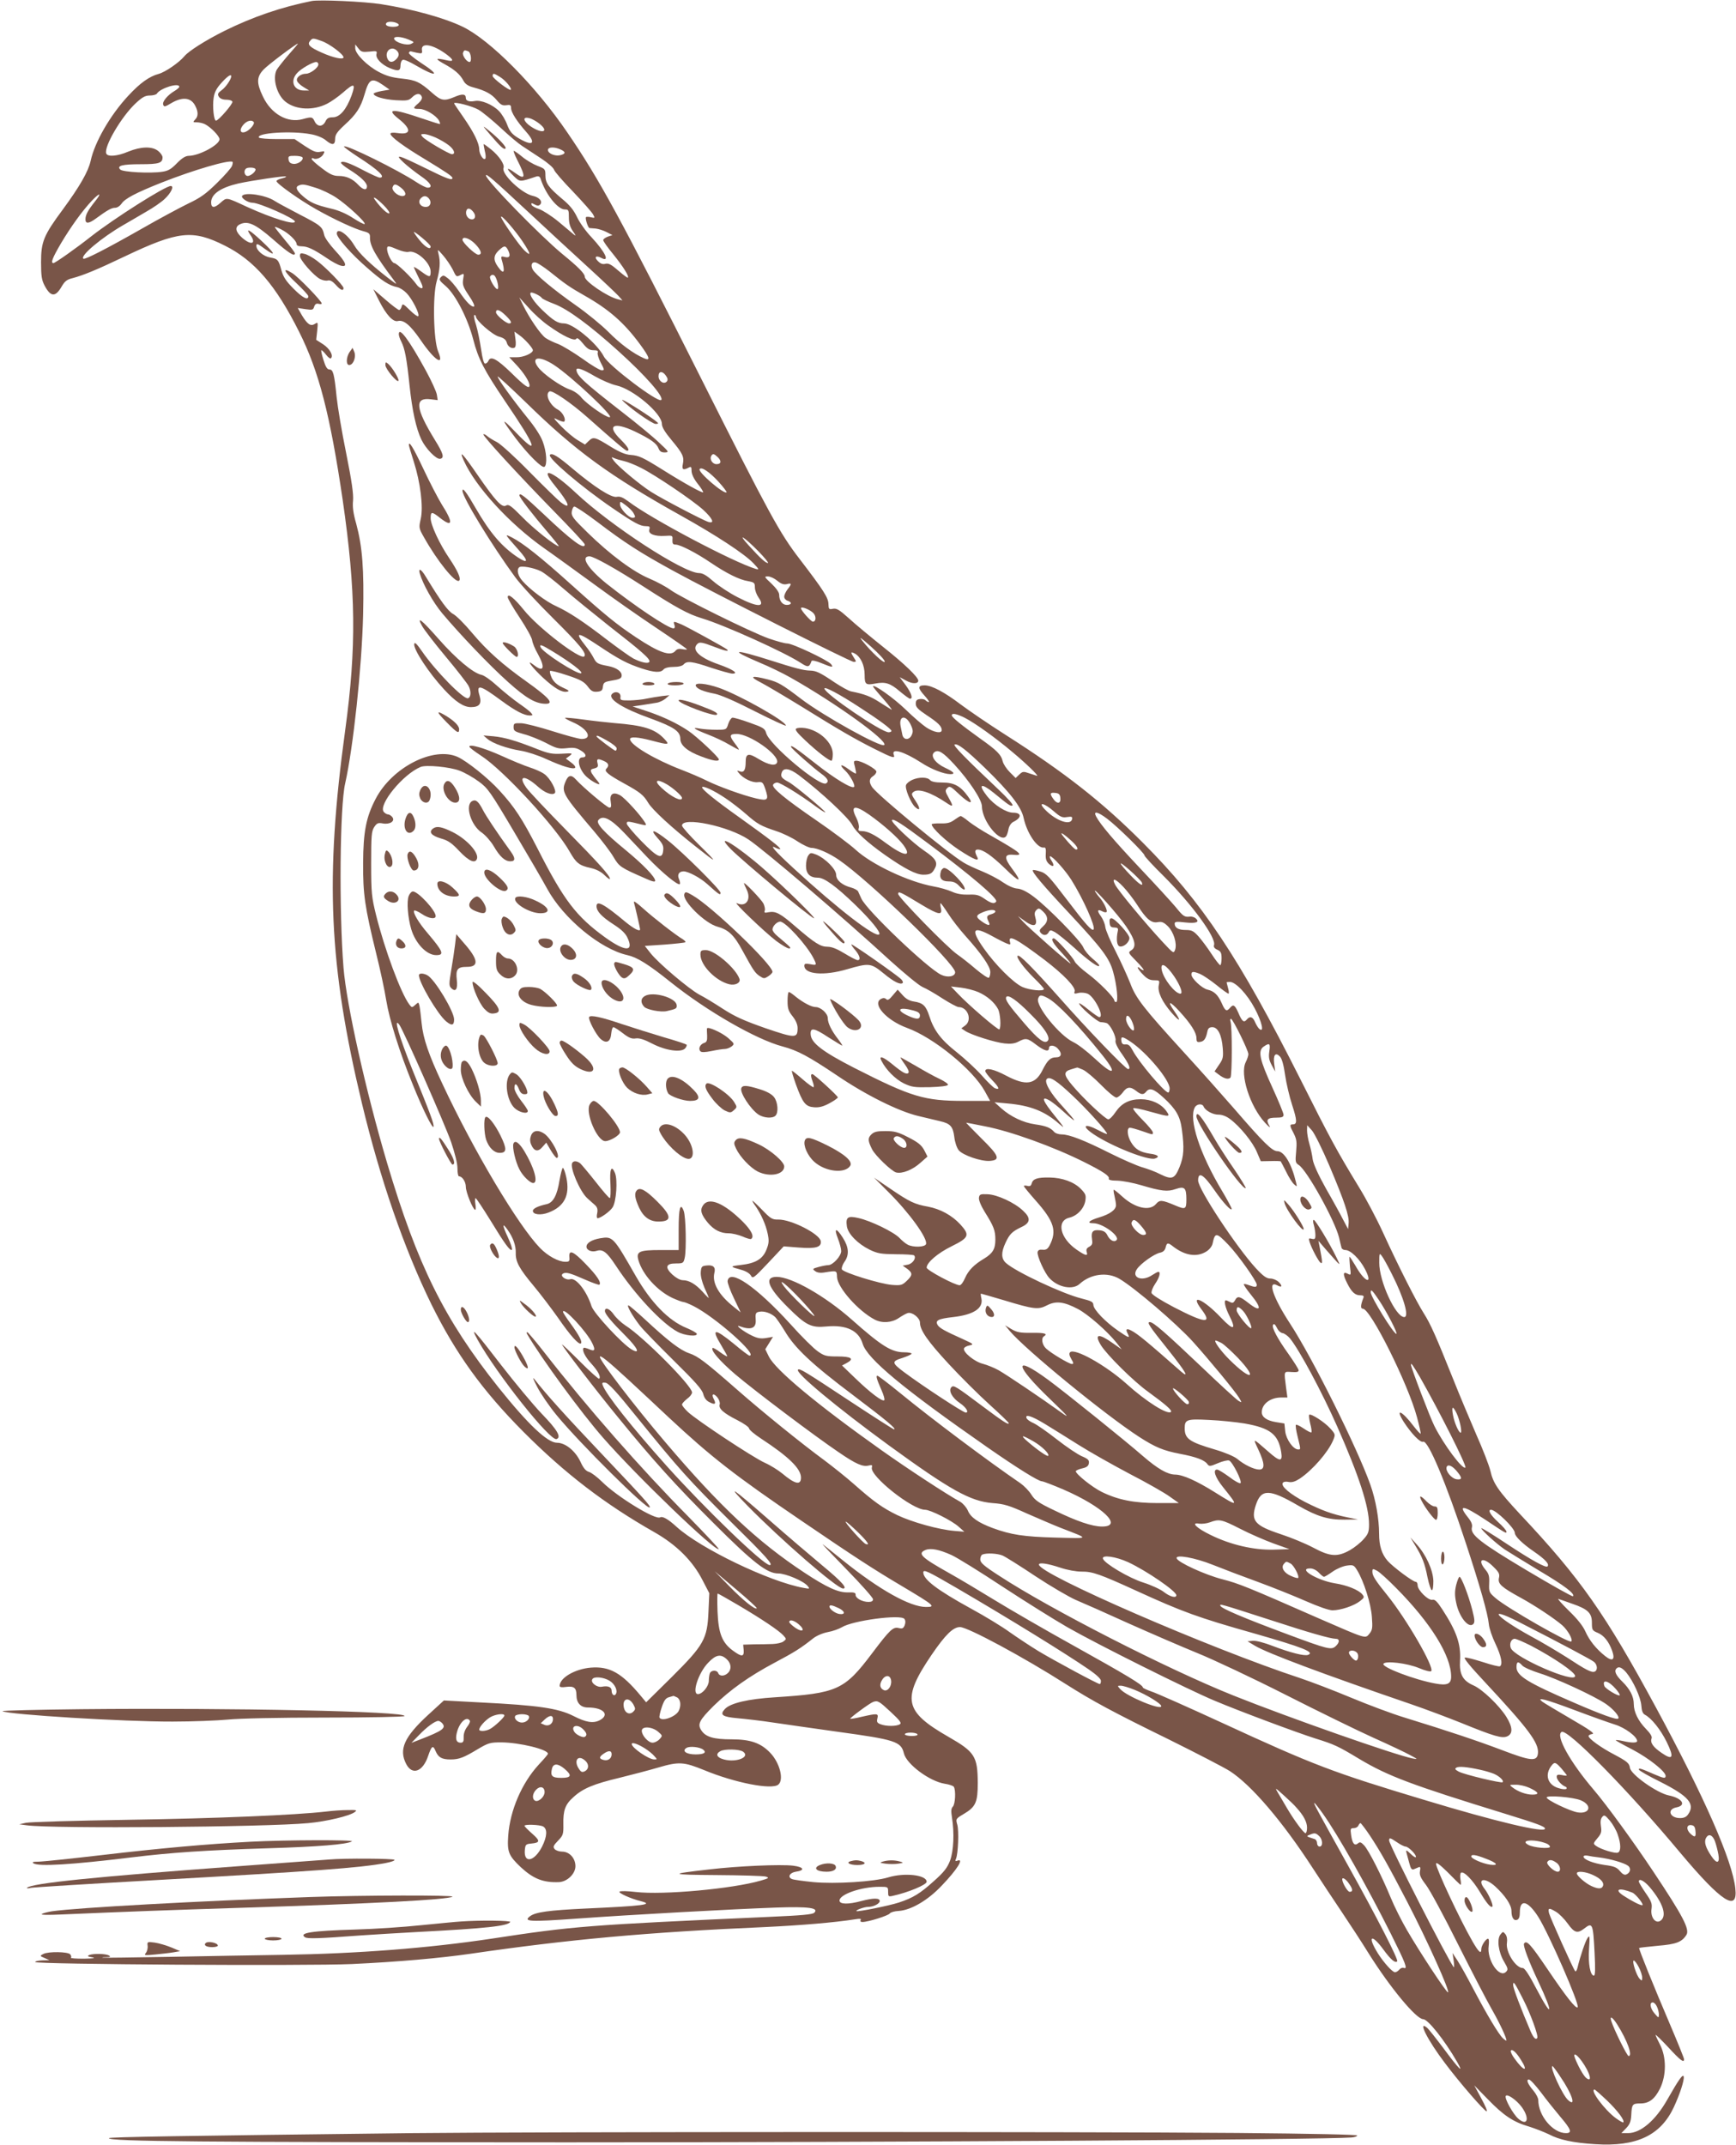 <?xml version="1.0" standalone="no"?>
<!DOCTYPE svg PUBLIC "-//W3C//DTD SVG 20010904//EN"
 "http://www.w3.org/TR/2001/REC-SVG-20010904/DTD/svg10.dtd">
<svg version="1.0" xmlns="http://www.w3.org/2000/svg"
 width="1036pt" height="1280pt" viewBox="0 0 1036 1280"
 preserveAspectRatio="xMidYMid meet">
<g transform="translate(0,1280) scale(0.1,-0.1)"
fill="#795548" stroke="none">
<path d="M1860 12794 c-183 -37 -350 -94 -522 -179 -110 -55 -213 -120 -238
-151 -32 -38 -113 -94 -153 -105 -56 -15 -112 -55 -182 -131 -107 -115 -200
-276 -224 -388 -14 -63 -64 -151 -166 -290 -115 -155 -130 -193 -130 -315 0
-84 4 -107 22 -141 36 -67 64 -68 101 -4 18 31 31 42 65 50 64 17 147 51 310
129 321 153 406 162 599 65 176 -88 304 -236 443 -514 118 -235 185 -494 260
-1003 79 -545 83 -878 15 -1375 -121 -883 -98 -1400 100 -2227 110 -457 252
-867 415 -1200 145 -293 304 -514 550 -761 247 -248 485 -430 777 -596 136
-77 233 -174 292 -291 l39 -75 -5 -110 c-7 -163 -27 -199 -220 -391 l-152
-150 -35 42 c-111 133 -183 174 -295 165 -95 -8 -186 -61 -186 -109 0 -8 12
-10 39 -6 46 6 61 -6 61 -48 0 -48 25 -75 69 -75 92 0 132 -43 70 -76 -39 -20
-82 -13 -158 26 -92 46 -211 63 -549 80 l-223 12 -95 -87 c-142 -131 -175
-205 -130 -292 36 -70 100 -46 131 48 21 61 29 67 45 28 16 -37 37 -49 89 -49
50 0 79 11 163 62 63 37 73 40 140 40 109 -1 278 -42 278 -68 0 -4 -25 -33
-55 -65 -101 -110 -171 -272 -182 -423 -7 -98 2 -120 76 -190 75 -69 134 -92
228 -88 49 3 97 50 97 95 0 48 -36 87 -80 87 -17 0 -37 7 -44 15 -11 13 -8 21
20 50 30 31 33 38 32 97 -2 84 11 120 60 163 56 52 122 79 273 115 72 18 177
45 234 62 123 36 151 34 274 -16 181 -75 403 -119 442 -86 34 29 9 129 -48
189 -56 59 -118 81 -230 81 -109 0 -156 14 -182 54 -24 37 -12 60 74 146 100
97 211 176 363 257 119 63 157 87 230 145 20 16 57 32 88 38 29 5 67 19 84 29
64 40 350 78 373 50 7 -9 8 -22 2 -38 -8 -19 -14 -22 -35 -17 -34 9 -53 -9
-160 -151 -165 -219 -207 -238 -579 -262 -161 -10 -268 -35 -300 -71 -31 -34
-14 -46 77 -54 45 -4 142 -15 213 -26 72 -11 245 -35 385 -55 342 -47 377 -58
394 -128 15 -65 154 -168 244 -182 26 -4 50 -12 54 -18 13 -20 9 -105 -6 -119
-10 -11 -11 -26 -5 -64 15 -93 10 -199 -11 -257 -17 -44 -36 -69 -98 -124 -81
-73 -123 -99 -208 -127 -58 -19 -247 -57 -253 -51 -6 6 47 25 69 25 32 0 70
19 70 35 0 19 -38 19 -110 0 -78 -21 -130 -20 -130 3 0 37 130 82 238 82 51 0
52 0 52 -30 0 -28 2 -30 28 -24 91 20 202 66 202 84 0 41 -132 56 -230 26 -86
-26 -316 -40 -446 -28 -60 6 -118 14 -127 18 -29 11 -15 38 22 44 57 8 49 28
-16 36 -73 9 -329 -2 -498 -22 -248 -28 -244 -32 40 -34 149 -1 281 -5 295 -9
22 -7 19 -10 -30 -24 -168 -49 -584 -87 -745 -68 -51 6 -93 7 -98 2 -8 -8 67
-42 128 -57 79 -20 17 -28 -336 -44 -211 -10 -293 -21 -325 -45 -45 -33 -3
-35 276 -15 332 24 936 57 1190 66 197 7 259 -2 229 -31 -10 -10 -76 -16 -259
-24 -1107 -50 -1171 -55 -1670 -131 -373 -56 -796 -89 -1240 -96 -157 -2 -463
-8 -680 -12 -217 -4 -397 -6 -399 -5 -2 2 9 3 25 3 22 0 26 3 14 10 -18 11
-91 13 -117 3 -14 -6 -11 -9 17 -14 24 -4 8 -7 -49 -8 -46 0 -81 2 -78 6 4 3
2 12 -4 20 -14 16 -131 18 -161 2 -21 -11 -21 -12 8 -24 l29 -13 -42 -1 c-24
-1 -43 -5 -43 -10 0 -14 1622 -24 1890 -12 276 13 524 35 705 61 588 86 1058
129 1765 160 210 10 412 27 532 46 30 5 39 4 34 -4 -4 -8 0 -12 11 -12 34 0
155 38 163 51 5 7 29 14 54 15 73 5 173 63 256 151 92 96 135 165 94 149 -13
-5 -15 -2 -9 11 13 31 18 166 8 203 -10 35 -10 36 39 65 71 42 83 70 83 185
-1 159 -18 185 -175 275 -265 152 -280 225 -100 490 82 120 128 165 169 165
46 0 382 -181 631 -340 159 -101 283 -168 614 -330 165 -82 330 -167 366 -190
128 -83 313 -299 495 -580 48 -74 127 -193 174 -263 47 -70 119 -180 159 -245
128 -204 284 -392 325 -392 28 0 126 -123 202 -254 45 -78 11 -44 -79 78 -46
61 -90 117 -100 125 -58 48 3 -74 107 -211 86 -115 236 -288 249 -288 6 0 -9
35 -32 77 l-42 78 80 -82 c95 -98 153 -137 247 -164 38 -12 91 -33 118 -46 62
-33 146 -51 277 -59 246 -16 390 52 469 221 37 80 63 161 59 182 -4 19 -28
-14 -98 -137 -70 -124 -159 -200 -234 -200 l-40 0 28 29 c22 23 29 40 31 79 3
64 7 69 53 69 54 0 87 26 119 90 38 79 38 185 0 260 -15 29 -27 55 -27 59 0 4
34 -29 76 -74 73 -79 94 -95 94 -71 0 6 -38 100 -84 208 -97 227 -188 452
-184 456 2 2 52 7 111 13 110 9 144 22 171 65 21 33 -21 113 -197 377 -117
176 -280 400 -357 490 -140 164 -228 322 -191 344 34 22 395 -345 710 -723
245 -292 343 -355 327 -211 -17 164 -184 544 -471 1075 -305 564 -452 774
-814 1159 -130 140 -160 183 -177 259 -8 33 -46 131 -84 216 -37 86 -100 235
-138 331 -103 257 -135 329 -175 392 -44 69 -152 282 -244 483 -38 83 -102
204 -143 270 -132 217 -170 286 -350 645 -363 721 -586 1057 -940 1411 -242
243 -465 418 -820 644 -99 63 -219 145 -267 181 -96 73 -173 114 -215 114 -41
0 -42 -16 -2 -60 20 -22 32 -40 27 -40 -5 0 -14 5 -20 11 -6 6 -21 9 -34 7
-18 -2 -24 -9 -24 -28 0 -20 14 -34 65 -68 67 -44 90 -66 90 -89 0 -22 -44
-15 -91 15 -24 16 -80 64 -125 108 -69 67 -194 156 -194 137 0 -3 28 -37 63
-76 34 -39 55 -67 47 -62 -8 5 -41 25 -72 45 -51 33 -88 48 -170 64 -14 3 -57
27 -95 52 -90 61 -112 71 -149 72 -39 1 -86 13 -239 62 -218 69 -247 64 -65
-13 58 -24 143 -65 190 -92 269 -152 581 -377 557 -401 -18 -18 -362 173 -496
275 -114 87 -137 100 -198 116 -101 26 -116 19 -41 -19 36 -19 144 -83 240
-142 227 -141 322 -196 440 -255 105 -53 121 -57 112 -34 -17 43 59 21 163
-46 59 -39 136 -69 175 -69 32 0 20 14 -32 38 -58 27 -90 71 -65 92 23 19 51
3 120 -72 90 -98 165 -211 165 -251 1 -90 115 -226 146 -175 4 6 10 25 13 42
4 18 16 36 30 42 50 25 48 54 -3 54 -41 0 -112 45 -154 97 -58 74 -39 84 39
21 90 -74 99 -80 111 -75 8 3 -29 44 -86 98 -196 185 -271 262 -259 266 19 7
68 -31 182 -141 149 -145 217 -233 230 -298 20 -92 83 -184 122 -176 9 2 12
-10 10 -37 -2 -31 3 -45 18 -60 28 -24 37 -13 16 19 -10 14 -13 26 -8 26 15 0
89 -82 126 -140 71 -113 147 -283 133 -297 -10 -11 -46 29 -163 183 -101 133
-120 153 -155 163 -22 7 -42 11 -44 8 -9 -8 59 -89 224 -265 189 -203 233
-261 255 -342 22 -77 32 -180 18 -180 -6 0 -11 4 -11 9 0 18 -92 111 -158 160
-38 28 -73 61 -79 74 -13 28 -111 137 -124 137 -22 0 -5 -31 49 -88 31 -34 54
-62 51 -62 -9 0 -247 210 -284 250 l-30 33 36 -26 c56 -42 83 -36 68 16 -7 24
-5 35 6 46 13 13 18 12 40 -9 32 -30 32 -60 -1 -89 -20 -18 -23 -25 -14 -37
16 -19 37 -18 48 2 8 15 12 15 38 1 16 -9 68 -51 116 -94 87 -79 148 -122 148
-105 0 5 -18 23 -40 41 -22 18 -47 48 -55 67 -17 41 -213 241 -298 304 -39 29
-71 45 -95 47 -22 1 -57 17 -89 39 -28 20 -85 49 -124 65 -40 16 -89 39 -108
51 -95 57 -510 400 -546 450 -20 30 -19 51 5 66 11 7 20 19 20 27 0 16 -89 65
-119 65 -17 0 -18 -4 -9 -36 5 -20 8 -38 6 -40 -3 -2 -23 10 -46 27 -45 33
-57 27 -18 -10 29 -27 62 -88 53 -97 -13 -13 -114 48 -227 137 -117 92 -155
119 -149 101 5 -12 134 -126 181 -160 37 -27 47 -45 28 -57 -37 -23 -340 231
-358 301 -7 26 -18 33 -98 61 -49 18 -95 31 -103 30 -7 -1 -19 -18 -25 -37
-11 -35 -11 -35 -71 -35 -33 0 -78 3 -99 7 -53 10 -35 -3 50 -36 39 -15 97
-42 128 -61 31 -18 56 -31 56 -29 0 3 -11 20 -25 38 -34 45 -32 56 11 56 77 0
251 -122 242 -168 -6 -26 -51 -18 -110 18 -61 38 -78 34 -78 -17 0 -49 -11
-66 -36 -56 -17 6 -17 5 -5 -10 25 -32 80 -59 112 -55 29 3 32 0 46 -40 22
-66 16 -73 -54 -57 -81 19 -227 72 -297 107 -32 16 -99 45 -149 64 -161 62
-307 149 -307 183 0 16 46 13 130 -9 102 -27 109 -26 74 11 -56 59 -122 80
-299 94 -44 4 -127 13 -184 21 -57 8 -106 12 -109 10 -2 -3 19 -14 46 -26 89
-38 122 -100 53 -100 -16 0 -93 21 -172 46 -79 25 -164 47 -189 48 -42 1 -45
-1 -45 -24 0 -22 7 -26 60 -41 33 -8 92 -32 132 -52 64 -34 77 -37 125 -32 43
5 59 2 86 -15 32 -19 35 -40 7 -40 -34 0 -23 -64 18 -108 21 -23 68 -52 83
-52 4 0 -2 10 -13 23 -11 12 -25 32 -32 43 -9 19 -7 23 15 28 22 6 25 11 20
31 -7 28 1 30 39 13 27 -12 32 -27 14 -45 -15 -15 7 -34 103 -87 100 -55 118
-70 147 -118 25 -41 137 -145 283 -260 133 -106 136 -104 20 10 -56 55 -102
107 -102 115 0 55 278 -3 397 -83 99 -67 559 -460 848 -725 83 -75 168 -145
190 -155 22 -9 76 -40 120 -69 44 -28 87 -51 96 -51 55 0 82 -78 39 -110 l-23
-17 24 -16 c37 -24 177 -68 234 -74 36 -4 61 -1 83 11 44 23 54 21 106 -19 49
-37 76 -44 76 -20 0 21 33 19 53 -3 27 -29 22 -52 -11 -52 -33 0 -51 -17 -81
-77 -43 -86 -99 -94 -215 -33 -75 40 -126 51 -126 28 0 -7 19 -31 42 -55 41
-42 47 -60 15 -47 -8 3 -44 37 -78 76 -35 39 -102 101 -150 139 -93 73 -136
130 -163 215 -20 62 -38 79 -91 87 -28 4 -49 16 -69 39 l-29 32 -29 -34 c-21
-26 -31 -31 -39 -23 -8 8 -18 9 -31 2 -56 -30 32 -128 154 -173 158 -57 393
-248 465 -378 l32 -58 -154 0 c-240 0 -315 23 -659 198 -185 95 -254 147 -258
197 -4 45 19 42 105 -15 43 -27 80 -50 83 -50 3 0 -8 17 -24 38 -39 50 -62 96
-62 126 0 28 -42 66 -72 66 -25 0 -74 26 -118 61 -19 16 -38 29 -42 29 -5 0
-8 -24 -8 -54 0 -44 5 -60 30 -91 19 -24 30 -49 30 -70 0 -62 -13 -62 -192 -1
-128 45 -182 69 -253 115 -49 32 -113 71 -141 85 -63 34 -247 190 -292 248
l-34 43 119 8 c65 5 120 11 123 14 3 3 -4 10 -14 17 -43 25 -175 128 -235 182
-40 36 -61 51 -58 39 7 -23 37 -154 37 -161 0 -16 -37 3 -87 44 -128 107 -173
131 -173 94 0 -30 30 -62 99 -107 47 -30 73 -54 85 -80 41 -86 -11 -86 -130
-1 -176 127 -249 223 -407 534 -90 175 -136 246 -226 344 -69 76 -195 176
-250 201 -144 64 -391 -62 -489 -250 -57 -109 -74 -196 -75 -383 -1 -187 10
-262 78 -540 24 -96 51 -222 60 -280 19 -116 79 -308 157 -499 60 -150 120
-270 125 -255 5 14 -19 78 -127 343 -78 195 -114 315 -77 266 26 -36 269 -587
309 -700 23 -68 38 -128 38 -157 0 -27 4 -48 9 -48 20 0 41 -33 41 -63 0 -32
43 -137 56 -137 4 0 4 16 1 35 -3 19 -2 35 1 35 4 0 43 -59 87 -130 89 -146
120 -188 130 -178 4 4 -7 37 -24 74 -34 73 -35 92 -2 45 33 -46 50 -94 49
-137 -2 -53 20 -94 107 -198 41 -49 106 -135 145 -190 73 -106 125 -164 137
-153 9 10 -10 47 -61 117 -25 34 -46 66 -46 71 0 34 143 -119 175 -188 20 -41
14 -50 -21 -34 -15 6 -29 10 -31 7 -12 -12 9 -54 46 -94 40 -44 58 -78 47 -90
-4 -3 -54 42 -113 101 -59 59 -108 105 -109 104 -5 -4 205 -278 335 -436 204
-251 347 -409 570 -631 237 -237 319 -300 385 -300 45 0 152 -45 176 -75 14
-17 13 -18 -25 -11 -204 37 -615 235 -757 364 -50 46 -84 65 -98 57 -28 -18
-256 122 -346 211 -29 29 -65 56 -79 60 -18 5 -33 21 -51 61 -31 65 -90 113
-140 113 -57 0 -173 110 -349 330 -323 406 -483 728 -665 1340 -127 429 -242
944 -260 1165 -27 340 -22 963 10 1100 48 214 99 687 107 1005 6 274 -4 406
-41 544 -18 62 -23 102 -19 139 3 38 -7 113 -41 282 -26 127 -51 277 -57 335
-14 140 -21 165 -43 165 -13 0 -23 15 -36 58 -10 31 -15 57 -12 57 4 0 16 -12
28 -27 12 -16 25 -25 29 -21 16 16 -7 57 -46 83 l-42 27 6 54 c5 51 5 53 -14
41 -25 -16 -44 -3 -77 51 l-25 44 46 -7 c41 -6 46 -5 52 15 5 15 13 20 26 17
10 -3 19 -2 19 2 0 14 -141 160 -176 181 -62 39 -51 11 24 -59 39 -37 72 -72
72 -79 0 -27 -35 -9 -89 46 -44 44 -60 69 -71 107 -17 64 -23 71 -67 78 -41 7
-83 42 -83 70 0 16 7 14 50 -18 73 -53 61 -27 -21 49 -71 66 -96 79 -65 34 38
-53 6 -65 -49 -17 -39 35 -45 63 -16 79 48 25 93 5 201 -89 93 -82 130 -105
130 -83 0 5 -27 41 -60 80 -33 40 -60 74 -60 77 0 3 17 -3 38 -14 44 -22 92
-68 92 -87 0 -9 11 -14 30 -14 35 0 71 -17 150 -70 30 -21 67 -41 83 -45 44
-12 34 18 -33 90 -32 35 -62 76 -65 92 -11 50 -19 57 -147 123 -69 36 -136 72
-149 81 -53 35 -178 54 -194 30 -8 -13 35 -41 62 -41 41 0 253 -94 253 -112 0
-23 -135 19 -285 87 -129 60 -121 58 -160 24 -37 -33 -55 -31 -55 4 1 49 56
87 162 112 82 18 279 47 285 42 2 -3 -9 -8 -26 -12 -17 -4 -31 -11 -31 -16 0
-14 139 -113 237 -168 110 -62 227 -116 282 -131 34 -9 40 -14 39 -38 -1 -48
32 -107 141 -252 25 -33 23 -32 -38 15 -104 81 -170 145 -197 191 -39 66 -104
110 -104 70 0 -24 88 -124 182 -205 90 -79 131 -105 179 -115 15 -3 40 -19 56
-36 33 -34 80 -126 69 -137 -3 -4 -26 12 -50 36 -40 39 -44 41 -49 22 -3 -12
-10 -21 -15 -21 -6 0 -43 28 -82 62 l-72 62 35 -70 c42 -83 83 -127 111 -120
35 9 74 -23 136 -113 83 -122 144 -162 105 -69 -28 66 -34 331 -9 419 20 71
23 118 11 164 -7 30 -7 30 28 -10 19 -22 44 -59 56 -82 23 -48 22 -47 50 -33
18 10 19 8 13 -27 -5 -33 0 -46 35 -98 23 -33 36 -62 30 -64 -15 -5 -46 26
-90 91 -21 31 -51 66 -66 77 -24 19 -28 20 -42 7 -13 -14 -10 -20 31 -55 57
-51 129 -190 162 -316 30 -117 65 -184 190 -369 189 -277 208 -336 62 -184
-88 92 -87 81 2 -38 72 -95 156 -179 171 -170 18 11 13 91 -10 151 -12 34 -49
90 -91 141 -84 104 -178 233 -178 247 0 5 75 -64 168 -154 295 -289 498 -437
922 -674 217 -121 382 -230 435 -285 36 -38 37 -41 15 -35 -135 41 -624 299
-759 402 -34 25 -51 32 -70 28 -32 -7 -133 58 -265 169 -87 74 -121 94 -134
82 -17 -17 188 -192 373 -318 130 -89 165 -108 200 -108 22 0 25 -3 20 -20 -8
-26 31 -42 94 -38 45 3 46 2 44 -24 -1 -22 3 -28 19 -28 27 0 123 -49 211
-109 95 -64 170 -101 221 -109 37 -7 41 -10 41 -37 0 -17 10 -44 22 -61 43
-60 -5 -60 -125 2 -49 25 -114 68 -145 95 -40 35 -63 49 -85 49 -93 0 -528
283 -737 480 -144 135 -221 160 -122 40 84 -104 99 -147 33 -97 -19 15 -103
97 -188 183 -84 86 -171 165 -193 176 -22 11 -48 27 -58 36 -9 8 -19 13 -22
10 -7 -7 206 -239 417 -455 103 -105 188 -196 188 -202 0 -36 -79 22 -248 183
-114 107 -142 129 -142 109 0 -12 82 -118 165 -215 42 -49 73 -88 70 -88 -19
0 -151 105 -218 174 -67 68 -81 78 -97 69 -24 -15 -62 26 -171 184 -86 125
-112 153 -82 86 70 -157 272 -377 478 -523 66 -46 203 -146 305 -220 102 -75
267 -191 368 -258 100 -67 182 -124 182 -127 0 -2 -13 -2 -28 1 -19 4 -32 1
-41 -10 -29 -35 -96 -12 -236 81 -117 78 -181 130 -387 315 -182 164 -286 246
-352 280 -48 24 -47 24 42 -77 57 -64 54 -82 -8 -41 -95 63 -166 146 -251 293
-54 94 -79 127 -79 104 0 -39 177 -328 315 -516 32 -44 136 -156 231 -250 154
-153 197 -205 181 -222 -23 -23 -274 169 -360 276 -60 74 -97 103 -97 77 0 -8
32 -63 72 -123 39 -59 73 -120 74 -135 2 -15 17 -52 34 -81 46 -83 35 -113
-25 -65 -51 40 -12 -13 55 -76 70 -64 112 -89 143 -84 18 3 13 8 -25 25 -34
16 -52 32 -65 57 -9 20 -14 39 -10 42 3 3 49 -8 102 -26 79 -26 100 -38 122
-66 21 -29 32 -34 57 -32 25 2 32 8 34 30 3 23 9 28 40 34 62 10 72 15 72 34
0 24 -33 46 -80 55 -63 12 -70 16 -87 48 -9 18 -30 50 -48 72 -70 88 -51 87
81 -1 118 -79 168 -105 253 -133 76 -25 114 -27 131 -6 8 9 30 15 60 15 30 0
52 6 60 15 19 22 49 19 164 -20 58 -19 115 -35 127 -35 40 0 3 25 -82 55 -118
41 -167 90 -124 125 11 9 30 6 92 -18 67 -26 98 -33 82 -18 -12 11 -240 136
-273 150 -48 20 -49 20 -41 -4 4 -12 2 -20 -6 -20 -32 0 -233 135 -398 266
-113 91 -159 164 -103 164 25 0 159 -75 317 -177 206 -133 272 -168 354 -193
131 -39 497 -204 593 -268 40 -26 48 -24 61 13 2 6 27 1 58 -12 65 -27 76 -28
58 -6 -20 24 -229 123 -261 123 -15 0 -65 14 -111 30 -111 40 -517 241 -582
287 -27 20 -86 52 -129 70 -96 40 -234 142 -369 274 -85 83 -98 99 -95 124 2
16 8 30 15 32 6 2 68 -39 138 -92 163 -124 253 -182 450 -290 237 -130 1060
-545 1080 -545 16 0 16 2 1 25 -21 32 -20 38 5 25 35 -19 59 -70 59 -127 0
-58 6 -63 65 -52 59 11 88 2 145 -47 29 -24 56 -44 61 -44 19 0 8 34 -26 81
l-36 48 39 -21 c36 -20 72 -20 72 0 0 21 -82 100 -208 200 -75 60 -168 137
-206 172 -57 51 -73 61 -95 57 -24 -5 -26 -3 -27 29 -1 37 -28 80 -172 268
-119 154 -183 272 -582 1066 -481 957 -611 1197 -804 1479 -191 281 -463 554
-626 632 -110 53 -300 105 -485 134 -101 16 -369 28 -415 19z m504 -130 c28
-11 17 -24 -18 -24 -34 0 -52 11 -39 24 8 8 37 8 57 0z m74 -100 c36 -15 36
-16 15 -26 -26 -12 -93 8 -101 30 -5 17 41 15 86 -4z m-518 -9 c46 -16 130
-79 130 -97 0 -16 -61 -3 -130 28 -72 32 -88 48 -70 69 15 19 17 19 70 0z
m-198 -82 c-33 -38 -64 -78 -71 -90 -26 -51 1 -150 54 -191 61 -48 165 -53
247 -11 24 12 65 41 93 65 69 61 79 58 53 -16 -31 -84 -70 -130 -112 -130 -25
0 -35 -6 -44 -25 -7 -15 -20 -25 -32 -25 -12 0 -25 10 -32 25 -13 28 -18 29
-72 14 -90 -25 -188 31 -237 135 -39 81 -38 117 4 161 26 28 194 154 205 155
2 0 -23 -30 -56 -67z m483 19 c43 5 46 4 42 -14 -7 -25 29 -63 78 -84 52 -21
65 -18 65 15 0 16 6 31 14 34 7 3 42 -12 77 -33 126 -74 151 -62 31 15 -42 28
-75 55 -72 60 3 6 7 9 10 9 3 -1 20 -5 38 -9 31 -6 33 -5 30 17 -6 47 68 33
150 -29 42 -32 41 -43 -5 -32 -66 15 -69 9 -13 -22 64 -35 96 -63 116 -101 10
-19 27 -31 57 -39 73 -19 111 -40 141 -76 23 -28 34 -34 57 -31 24 4 29 1 29
-17 0 -25 34 -79 92 -144 61 -70 36 -86 -52 -33 -35 22 -48 38 -63 77 -10 28
-32 65 -49 82 -38 39 -107 68 -145 60 -33 -6 -53 1 -53 18 0 25 -21 27 -71 5
-58 -24 -77 -21 -128 24 -75 67 -99 78 -182 87 -59 6 -94 16 -139 40 -70 37
-140 108 -140 141 l0 23 19 -24 c16 -21 24 -23 66 -19z m163 6 c16 -16 15 -33
-4 -52 -22 -22 -43 -20 -53 7 -16 43 26 76 57 45z m426 -4 c17 -6 23 -64 8
-64 -17 0 -44 39 -39 55 7 17 9 17 31 9z m-894 -78 c0 -20 -48 -56 -74 -56
-32 0 -61 -24 -53 -43 3 -10 21 -26 39 -37 l33 -20 -32 0 c-61 0 -83 57 -40
104 23 26 93 66 114 66 7 0 13 -6 13 -14z m1085 -76 c31 -19 71 -67 63 -76 -8
-7 -108 69 -108 82 0 19 7 18 45 -6z m-1605 5 c0 -18 -33 -66 -57 -83 -23 -17
-26 -24 -17 -39 7 -11 23 -18 44 -18 18 0 35 -5 37 -12 4 -12 -83 -113 -98
-113 -13 0 -22 86 -14 136 5 34 17 57 47 90 36 40 58 54 58 39z m905 -52 l40
-28 -47 -8 c-27 -5 -48 -12 -48 -16 0 -17 59 -34 131 -39 68 -4 79 -2 98 17
25 25 49 27 58 4 4 -10 -3 -24 -20 -39 -35 -30 -34 -34 6 -34 36 0 100 -39
117 -70 6 -11 8 -20 4 -20 -4 0 -53 15 -108 34 -175 60 -215 58 -136 -4 77
-61 74 -96 -7 -84 -27 4 -43 2 -43 -4 0 -18 79 -76 204 -151 133 -81 165 -103
166 -113 0 -17 -33 -5 -156 56 -171 84 -193 90 -134 35 25 -23 71 -59 103 -81
56 -38 74 -68 39 -68 -9 0 -40 15 -67 33 -107 71 -420 226 -432 213 -3 -3 35
-30 83 -62 121 -77 170 -124 130 -124 -8 0 -49 19 -92 41 -87 46 -131 62 -139
49 -3 -4 19 -23 48 -41 69 -43 107 -79 107 -101 0 -26 -23 -22 -51 8 -34 37
-72 54 -118 54 -31 0 -52 9 -100 46 -34 25 -61 50 -61 55 0 6 5 7 10 4 16 -10
49 4 60 25 10 18 8 19 -19 14 -24 -5 -42 2 -92 35 l-61 41 -104 0 c-56 0 -105
4 -109 9 -17 28 194 42 310 20 35 -6 71 -21 88 -35 39 -33 57 -31 57 7 0 25
11 41 56 83 70 63 96 103 119 181 27 95 43 104 110 58z m-1215 -11 c0 -4 -12
-15 -27 -24 -43 -25 -76 -65 -69 -83 5 -14 11 -13 49 10 67 39 117 33 142 -16
19 -36 19 -64 -1 -83 -14 -15 -13 -16 11 -16 14 0 36 -5 48 -11 35 -18 87 -71
87 -90 0 -33 -120 -98 -183 -99 -19 0 -41 -13 -71 -44 -34 -35 -52 -46 -88
-51 -71 -11 -235 -2 -250 13 -23 23 11 32 122 32 109 0 130 7 130 41 0 10 -12
27 -26 38 -36 29 -103 27 -179 -4 -66 -28 -123 -32 -131 -11 -15 40 90 219
175 299 40 37 57 47 85 47 19 0 38 5 42 11 20 33 134 68 134 41z m1786 -137
c24 -14 83 -63 132 -108 48 -45 106 -94 128 -108 21 -14 71 -47 111 -73 40
-26 75 -56 79 -68 3 -12 55 -71 114 -132 58 -61 112 -122 119 -135 12 -22 12
-23 -11 -18 -14 4 -28 4 -31 1 -6 -7 12 -64 21 -65 4 0 21 -2 37 -3 17 -2 46
-11 65 -21 l35 -18 -27 -9 c-16 -6 -28 -15 -28 -21 0 -7 27 -45 61 -86 60 -75
94 -129 86 -138 -3 -2 -28 17 -57 42 -41 36 -58 45 -76 41 -17 -5 -30 0 -46
16 -24 24 -12 36 20 19 54 -29 25 34 -57 122 -33 34 -72 89 -87 121 -20 42
-44 72 -88 108 -82 69 -101 95 -101 141 0 37 -2 40 -47 57 -26 10 -67 34 -91
54 -24 20 -47 36 -51 36 -3 0 5 -23 19 -51 56 -109 52 -127 -14 -79 -50 37
-53 26 -6 -20 38 -37 36 -37 137 -3 12 3 20 -1 24 -13 29 -92 102 -184 145
-184 22 0 24 -4 24 -47 0 -35 7 -58 24 -83 19 -27 20 -31 5 -19 -10 9 -52 43
-92 77 -40 33 -92 66 -114 74 -23 7 -44 19 -46 26 -3 11 0 12 18 2 16 -9 25
-9 33 -1 18 18 -5 44 -43 52 -66 14 -189 130 -175 167 8 20 -27 72 -74 110
-22 18 -42 32 -44 32 -2 0 1 -18 6 -40 6 -22 7 -43 3 -47 -11 -12 -36 27 -36
56 -1 38 -33 103 -95 192 -30 43 -55 80 -55 82 0 12 108 -16 146 -38z m363
-83 c61 -49 18 -63 -51 -17 -46 31 -52 61 -10 50 15 -3 42 -18 61 -33z m-1704
8 c3 -5 -5 -21 -19 -35 -43 -43 -82 -27 -45 19 21 26 53 34 64 16z m1085 -91
c24 -11 59 -31 77 -45 33 -25 44 -54 20 -54 -17 0 -160 84 -176 104 -12 14
-10 16 10 16 13 0 44 -10 69 -21z m745 -71 c32 -14 32 -26 -1 -34 -31 -8 -74
10 -74 31 0 18 38 20 75 3z m-1540 -47 c9 -16 -26 -42 -54 -39 -18 2 -27 10
-29 26 -3 20 1 22 37 22 22 0 42 -4 46 -9z m-420 -50 c-3 -11 -43 -57 -88
-101 -67 -66 -98 -89 -174 -125 -51 -25 -176 -92 -277 -150 -211 -120 -338
-185 -348 -179 -24 15 109 127 240 202 37 22 99 57 137 80 39 22 87 55 107 74
38 35 59 78 37 78 -33 0 -334 -191 -474 -300 -91 -72 -216 -160 -226 -160 -18
0 -7 29 45 118 59 99 128 195 185 255 48 50 60 47 18 -5 -42 -53 -57 -80 -57
-107 0 -28 20 -26 61 4 71 52 95 65 116 65 13 0 29 11 38 24 20 31 86 65 236
125 195 77 407 139 427 125 2 -1 1 -12 -3 -23z m138 -18 c11 -10 -24 -43 -45
-43 -18 0 -26 29 -11 43 8 9 48 9 56 0z m1622 -251 c104 -97 264 -245 355
-328 91 -83 176 -164 190 -179 l25 -28 -27 7 c-62 14 -198 107 -198 134 0 19
-38 58 -135 137 -133 110 -455 440 -455 468 0 14 43 -23 245 -211z m-1263 138
c36 -11 91 -37 124 -59 65 -43 180 -149 170 -158 -3 -3 -34 13 -68 35 -41 27
-88 47 -132 57 -92 22 -125 36 -169 75 -38 33 -46 55 -24 63 21 9 33 8 99 -13z
m512 -1 c30 -24 34 -49 7 -49 -29 0 -65 34 -58 53 8 22 19 21 51 -4z m166 -64
c18 -22 8 -50 -19 -50 -32 0 -49 28 -32 49 17 20 35 20 51 1z m-271 -39 c24
-24 39 -46 34 -49 -9 -6 -49 31 -82 76 -26 34 5 16 48 -27z m540 -47 c15 -25
1 -45 -24 -36 -19 8 -29 32 -21 52 7 18 27 11 45 -16z m289 -169 c50 -75 54
-95 11 -54 -32 31 -139 185 -139 200 1 15 82 -78 128 -146z m-548 -31 c0 -22
-31 -5 -64 35 -20 24 -36 47 -36 51 0 4 23 -12 50 -35 28 -23 50 -46 50 -51z
m265 16 c37 -38 45 -65 19 -65 -18 0 -94 72 -94 89 0 23 41 10 75 -24z m-462
-34 c25 -11 54 -17 65 -14 46 12 132 -65 132 -118 0 -36 -6 -36 -58 2 -23 17
-42 28 -42 25 0 -4 14 -33 30 -66 23 -45 27 -60 16 -60 -8 0 -22 10 -30 22
-30 43 -119 128 -133 128 -14 0 -43 56 -43 85 0 20 9 19 63 -4z m657 0 c19
-36 13 -52 -16 -45 -22 6 -25 4 -21 -12 24 -80 15 -98 -22 -45 -28 39 -26 67
5 96 32 30 40 31 54 6z m247 -129 c98 -79 125 -97 213 -147 143 -81 234 -160
329 -289 59 -80 65 -102 24 -84 -64 28 -142 86 -212 157 -42 42 -130 114 -196
160 -131 92 -239 182 -256 213 -14 27 -5 48 20 41 10 -3 46 -26 78 -51z m-322
-32 c14 -22 23 -70 15 -75 -11 -7 -53 62 -45 75 8 13 22 13 30 0z m279 -129
c4 -5 36 -21 74 -35 81 -31 214 -129 382 -281 163 -147 274 -274 256 -292 -18
-19 -314 205 -342 259 -41 79 -184 198 -238 198 -37 0 -63 16 -129 79 -49 47
-81 94 -70 104 6 7 59 -18 67 -32z m40 -165 c85 -61 155 -94 165 -78 5 9 17 0
40 -28 25 -31 39 -40 63 -40 22 0 29 -4 25 -14 -3 -8 5 -35 18 -60 23 -43 23
-46 6 -46 -10 0 -63 31 -116 70 -54 38 -119 77 -144 87 -25 9 -59 25 -75 36
-30 21 -98 120 -135 197 l-22 45 57 -63 c31 -35 84 -83 118 -106z m-257 62
c34 -33 41 -48 21 -48 -18 0 -78 50 -78 66 0 23 22 16 57 -18z m-177 -7 c0
-23 99 -110 138 -120 29 -8 41 -18 46 -35 6 -25 31 -40 48 -30 6 4 8 25 4 51
l-6 44 29 -21 c32 -22 81 -77 81 -90 0 -18 -56 -43 -98 -42 l-43 0 44 -47 c43
-46 77 -99 77 -121 0 -24 -28 -5 -109 75 -87 84 -124 104 -137 70 -4 -8 -12
-15 -19 -15 -8 0 -16 31 -24 86 -7 47 -20 112 -30 145 -11 32 -15 59 -10 59 5
0 9 -4 9 -9z m466 -289 c104 -68 364 -312 332 -312 -24 0 -134 77 -167 116
-16 21 -47 42 -72 50 -54 19 -161 94 -189 134 -44 61 10 68 96 12z m243 -67
c42 -24 100 -49 129 -55 100 -22 272 -167 272 -230 0 -19 18 -49 59 -98 66
-79 75 -99 66 -142 -7 -32 2 -38 34 -21 15 8 18 6 18 -19 0 -18 13 -47 36 -76
21 -26 35 -49 33 -52 -6 -5 -113 54 -234 130 -128 80 -148 89 -198 93 -31 2
-65 16 -116 47 -98 61 -107 63 -134 37 l-23 -22 -43 26 c-24 14 -68 51 -98 82
-50 52 -52 56 -22 40 19 -9 36 -14 39 -11 13 13 -10 57 -37 71 -48 25 -80 92
-51 109 15 10 129 -68 226 -154 170 -151 228 -200 237 -200 19 0 5 24 -37 66
-88 85 -45 110 84 49 93 -45 130 -71 141 -101 7 -18 17 -24 37 -24 27 1 26 3
-33 58 -33 32 -132 114 -220 182 -230 179 -272 218 -274 253 0 17 38 4 109
-38z m425 3 c11 -16 13 -25 5 -35 -17 -19 -49 2 -49 32 0 31 23 33 44 3z m308
-485 c25 -23 23 -43 -6 -43 -25 0 -43 30 -31 50 9 14 16 13 37 -7z m-557 -25
c22 -5 67 -23 100 -40 86 -43 309 -194 372 -251 56 -52 70 -83 31 -72 -31 9
-281 140 -343 180 -65 41 -194 149 -220 183 -19 26 -19 26 0 18 11 -5 38 -13
60 -18z m564 -124 c28 -31 49 -59 47 -62 -15 -14 -172 121 -161 138 10 17 59
-16 114 -76z m-509 -185 c14 -24 13 -29 -6 -29 -23 0 -74 55 -74 80 0 20 1 20
35 -6 20 -15 40 -35 45 -45z m745 -228 c38 -39 64 -71 58 -71 -14 0 -43 26
-114 104 -73 80 -31 55 56 -33z m-1297 -120 c22 -11 83 -59 137 -106 55 -48
176 -146 269 -220 199 -155 250 -200 241 -215 -7 -12 -47 -4 -95 20 -19 10
-89 60 -155 110 -141 109 -229 167 -305 202 -59 26 -158 100 -202 151 -27 30
-36 66 -20 81 11 12 88 -2 130 -23z m1411 -57 c23 -19 38 -24 56 -20 30 8 31
2 5 -31 -11 -14 -20 -34 -20 -44 0 -10 9 -21 20 -24 28 -9 25 -25 -5 -25 -26
0 -45 25 -45 61 0 14 -18 39 -46 66 -44 41 -45 43 -21 43 14 0 39 -12 56 -26z
m216 -194 c17 -19 15 -50 -4 -50 -11 0 -71 67 -71 80 0 14 56 -9 75 -30z m425
-288 c0 -18 -81 57 -133 123 -24 30 -12 22 51 -34 45 -40 82 -80 82 -89z
m-1986 63 c111 -67 192 -129 173 -133 -27 -5 -229 125 -241 156 -8 19 6 15 68
-23z m1831 -333 c118 -76 195 -133 195 -144 0 -4 -7 -8 -17 -8 -44 0 -383 231
-383 261 0 14 90 -34 205 -109z m633 -66 c60 -31 181 -117 285 -205 77 -64
157 -141 146 -141 -2 0 -22 7 -44 14 -37 13 -42 13 -62 -6 l-22 -21 -35 35
c-19 19 -38 48 -42 64 -9 40 -35 66 -134 136 -110 79 -170 127 -170 139 0 15
28 10 78 -15z m-324 -39 c15 -31 16 -44 7 -63 -14 -32 -49 -32 -56 1 -3 14 -7
36 -10 49 -13 64 29 73 59 13z m-1809 -98 c30 -17 55 -37 55 -45 0 -8 -3 -14
-7 -14 -8 0 -113 79 -113 85 0 9 10 5 65 -26z m-883 -178 c32 -12 83 -41 115
-65 54 -39 70 -62 209 -297 83 -140 173 -294 200 -344 96 -176 317 -359 478
-395 58 -13 123 -53 258 -161 216 -173 512 -343 668 -384 90 -24 155 -59 322
-171 173 -118 370 -216 488 -244 47 -11 105 -25 130 -31 61 -14 77 -31 85 -94
3 -30 15 -65 26 -79 24 -30 134 -68 186 -64 65 5 56 30 -50 134 -52 52 -93 94
-91 94 1 0 51 -9 109 -21 154 -29 414 -123 599 -216 109 -55 149 -81 143 -97
-3 -7 14 -12 52 -12 31 -1 94 -13 141 -27 121 -36 158 -40 206 -23 53 18 64 8
64 -61 0 -60 -5 -63 -66 -37 -81 34 -93 35 -116 8 -38 -43 -123 -24 -198 43
-26 24 -50 43 -53 43 -3 0 -1 -17 4 -37 5 -21 9 -46 9 -55 0 -27 -36 -54 -100
-73 -62 -19 -78 -35 -35 -35 56 0 161 -78 138 -101 -15 -15 -41 0 -56 32 -9
17 -22 25 -46 27 -40 4 -51 -9 -44 -54 4 -26 1 -34 -16 -44 -16 -8 -20 -17
-16 -31 9 -27 -6 -24 -61 14 -98 68 -121 171 -43 190 47 11 88 54 96 101 5 33
2 41 -27 71 -40 41 -110 67 -188 68 -71 1 -98 -8 -105 -35 -4 -15 -11 -19 -26
-15 -12 3 -21 2 -21 -1 0 -4 32 -43 71 -87 110 -124 127 -181 83 -267 -12 -22
-21 -28 -42 -26 -18 2 -27 -2 -30 -14 -4 -23 42 -126 71 -156 51 -55 139 -72
180 -34 66 60 165 73 238 30 91 -54 338 -265 438 -375 98 -109 253 -297 275
-334 18 -30 18 -31 -1 -20 -11 5 -112 98 -225 206 -216 205 -285 265 -306 265
-20 0 -3 -25 114 -171 97 -122 126 -170 71 -123 -202 178 -258 224 -295 243
-29 16 -37 9 -22 -18 15 -29 7 -27 -58 18 -74 51 -145 124 -147 153 -1 19 -12
24 -71 39 -113 28 -394 160 -451 212 -29 26 -29 64 -2 121 24 52 40 67 94 93
55 25 58 54 10 98 -50 48 -156 97 -213 98 -42 2 -47 -1 -50 -21 -2 -13 12 -48
35 -85 54 -86 63 -111 63 -165 0 -56 -16 -82 -67 -113 -59 -35 -94 -70 -114
-116 -10 -24 -24 -43 -32 -43 -29 0 -197 90 -197 105 0 30 66 87 150 128 103
51 109 66 51 130 -50 54 -119 92 -193 106 -79 14 -109 28 -222 105 l-100 68
85 -85 c125 -124 238 -280 225 -312 -7 -18 -77 -20 -109 -3 -12 6 -34 24 -48
39 -33 36 -173 104 -246 120 -64 15 -77 5 -69 -50 7 -45 65 -104 136 -139 48
-23 68 -26 157 -27 56 0 105 -3 108 -7 15 -15 -8 -49 -37 -55 l-31 -6 27 -19
c33 -25 33 -38 -3 -72 -27 -26 -35 -28 -88 -24 -72 6 -292 74 -299 93 -3 8 4
28 15 44 30 41 27 88 -9 144 -39 62 -55 60 -30 -3 11 -28 20 -62 20 -76 0 -30
-50 -84 -77 -84 -10 0 -36 -5 -58 -11 -37 -10 -38 -12 -20 -25 12 -9 31 -12
59 -7 70 11 70 11 71 -28 3 -63 127 -203 225 -254 44 -23 101 -19 143 9 19 13
44 27 54 30 26 8 73 -29 73 -57 0 -45 47 -112 171 -246 71 -77 181 -186 244
-243 63 -57 115 -107 115 -111 0 -13 -35 10 -158 102 -160 120 -171 126 -184
113 -20 -20 4 -64 50 -95 37 -25 57 -57 35 -57 -16 1 -252 155 -370 243 -72
54 -73 63 -8 83 30 10 55 21 55 26 0 4 -20 8 -45 8 -75 0 -135 38 -311 194
-159 141 -360 256 -449 256 -76 0 -54 -62 66 -181 109 -109 140 -124 232 -115
118 11 192 -25 215 -103 27 -90 243 -269 747 -620 174 -121 302 -201 323 -201
7 0 65 -22 128 -49 235 -102 360 -221 231 -221 -59 0 -150 31 -284 96 -95 45
-117 61 -138 94 -14 23 -44 53 -65 68 -196 134 -528 383 -715 536 -71 58 -134
106 -139 106 -10 0 -5 -19 25 -87 13 -29 20 -56 16 -59 -10 -11 -83 44 -171
129 l-81 78 28 15 c47 25 28 39 -55 39 -66 0 -79 3 -117 30 -24 16 -98 89
-164 163 -204 224 -364 334 -375 257 -1 -11 16 -58 38 -103 l40 -84 -40 32
c-90 71 -131 143 -117 203 9 34 -6 49 -44 45 -31 -3 -34 -6 -37 -39 -2 -23 7
-58 22 -94 15 -32 26 -59 26 -61 0 -2 -17 14 -37 37 -42 46 -81 69 -118 69
-34 0 -101 61 -92 83 5 12 19 17 51 17 42 0 45 2 52 33 11 45 7 249 -6 281
-20 53 -30 15 -30 -110 l0 -124 -109 0 c-127 0 -146 -9 -131 -61 25 -86 112
-182 203 -225 29 -13 58 -24 65 -24 7 0 34 -11 60 -24 131 -66 390 -296 334
-296 -4 0 -46 31 -92 70 -118 96 -138 94 -75 -10 19 -32 35 -60 35 -64 0 -3
-19 7 -42 24 -22 17 -43 28 -45 26 -14 -13 41 -77 134 -157 118 -100 475 -369
620 -467 101 -69 142 -87 177 -78 20 5 23 3 19 -12 -13 -50 241 -252 318 -252
31 0 159 -64 200 -101 l34 -30 -60 5 c-94 8 -252 52 -340 94 -88 43 -139 79
-260 186 -44 39 -123 102 -175 141 -135 99 -371 290 -519 420 -194 170 -235
201 -288 219 -53 18 -123 71 -266 204 -49 45 -92 82 -97 82 -12 0 24 -63 68
-120 19 -25 111 -119 203 -210 128 -126 170 -173 176 -200 6 -23 18 -39 37
-48 33 -17 41 -11 26 18 -17 31 -2 39 21 11 11 -14 17 -32 14 -42 -8 -25 22
-52 105 -94 38 -19 70 -42 70 -49 0 -8 33 -36 73 -62 165 -108 237 -179 237
-232 0 -47 -35 -40 -111 24 -24 20 -72 50 -106 65 -72 33 -406 254 -458 303
-19 18 -35 38 -35 44 0 6 14 21 30 34 17 12 30 29 30 38 0 40 -290 332 -399
401 -24 16 -54 44 -68 64 -24 35 -53 47 -53 21 0 -17 38 -63 123 -148 73 -73
91 -113 36 -81 -56 33 -225 215 -239 258 -29 91 -93 172 -127 161 -26 -8 -64
20 -44 33 18 11 41 5 134 -36 43 -19 81 -32 84 -30 13 13 -14 54 -82 124 -74
77 -102 89 -97 39 2 -22 -1 -26 -24 -26 -41 0 -104 34 -151 82 -131 135 -396
580 -582 978 -83 176 -116 273 -125 365 -4 39 -9 83 -12 98 -6 28 -6 28 -26
10 -19 -17 -20 -17 -35 2 -51 68 -147 327 -199 535 -26 106 -29 130 -29 305 0
169 2 194 18 219 16 24 23 27 51 22 43 -8 76 14 57 38 -7 9 -19 16 -26 16 -7
0 -18 7 -25 15 -34 42 115 225 220 268 32 14 175 0 232 -22z m2025 -27 c132
-100 298 -254 320 -299 21 -40 88 -102 194 -177 117 -82 186 -118 229 -118 41
0 53 7 69 38 19 35 5 59 -62 104 -71 48 -204 174 -194 184 9 10 59 -22 218
-141 254 -190 415 -327 404 -345 -10 -16 -30 -12 -71 17 -32 22 -48 26 -94 24
-37 -1 -70 4 -100 18 -25 11 -74 25 -109 31 -149 27 -370 131 -466 220 -33 30
-138 109 -233 174 -192 132 -269 196 -258 214 4 7 15 12 24 12 18 0 136 -72
227 -140 31 -23 58 -40 60 -38 5 5 -183 162 -217 180 -44 24 -51 33 -43 57 10
32 47 26 102 -15z m-787 -55 c40 -24 90 -69 90 -81 0 -25 -63 5 -122 60 -49
45 -29 57 32 21z m350 -83 c36 -24 91 -67 123 -95 67 -59 87 -70 180 -101 37
-12 94 -39 126 -61 32 -21 70 -39 84 -39 33 0 107 -32 164 -72 181 -124 693
-619 693 -670 0 -26 -45 -34 -84 -15 -83 40 -442 383 -475 453 -7 16 -17 36
-20 44 -4 8 -23 18 -41 23 -54 14 -90 44 -90 76 0 33 -64 98 -119 121 -31 12
-35 12 -47 -5 -8 -10 -14 -38 -14 -62 0 -48 24 -71 71 -71 37 1 108 -51 221
-160 95 -92 156 -167 145 -178 -22 -22 -245 150 -512 395 -113 104 -147 144
-105 121 12 -6 24 -9 26 -7 6 6 -66 62 -241 187 -149 106 -225 168 -225 181 0
14 69 -17 140 -65z m1998 2 c4 -35 -20 -38 -42 -6 -23 32 -20 40 12 36 21 -2
28 -9 30 -30z m-40 -79 c40 -35 52 -40 80 -35 27 4 33 2 30 -12 -8 -42 -98
-10 -162 57 -46 48 -5 40 52 -10z m-1102 -20 c85 -60 173 -138 206 -183 53
-74 2 -67 -107 14 -65 49 -108 70 -140 70 -22 0 -25 4 -20 19 3 12 -3 37 -15
61 -37 72 -10 79 76 19z m1421 -25 c60 -45 223 -205 223 -219 0 -6 52 -62 116
-125 169 -169 313 -366 299 -410 -4 -11 3 -21 20 -28 21 -10 25 -19 25 -52 0
-22 -4 -40 -8 -40 -4 0 -28 30 -52 67 -24 37 -60 85 -78 105 -29 32 -40 38
-76 38 -43 0 -66 13 -66 38 0 12 12 13 64 7 65 -7 88 2 61 25 -7 6 -22 11 -32
10 -34 -4 -41 0 -87 57 -26 31 -122 136 -213 232 -159 169 -236 260 -262 309
-18 34 9 29 66 -14z m-213 -132 c34 -31 45 -52 28 -52 -8 0 -36 29 -77 79 -27
33 0 18 49 -27z m420 -248 c11 -29 -15 -12 -66 41 -78 82 -80 97 -5 31 36 -32
68 -65 71 -72z m-111 -26 c22 -23 60 -72 84 -109 54 -85 85 -110 123 -102 23
4 35 -1 59 -24 35 -35 56 -103 44 -140 -9 -25 -10 -24 -77 48 -102 110 -263
304 -281 339 -23 44 0 39 48 -12z m17 -236 c55 -81 64 -123 30 -144 -19 -12
-17 -15 32 -65 29 -29 48 -53 42 -53 -5 0 -15 5 -22 12 -7 7 -12 8 -12 3 0 -5
14 -24 32 -42 24 -25 41 -33 66 -33 32 0 33 -1 27 -30 -8 -38 19 -97 76 -163
51 -59 61 -55 18 7 -47 66 -30 66 31 -1 67 -73 100 -126 100 -158 0 -21 4 -26
21 -23 24 3 35 18 44 61 4 20 11 27 30 27 33 0 56 -47 62 -125 4 -53 2 -65
-22 -99 l-27 -40 24 -18 c32 -25 58 -32 71 -19 10 10 11 308 0 336 -3 8 -1 15
3 15 11 0 104 -189 104 -211 0 -9 -7 -30 -16 -48 -36 -72 25 -263 115 -361 25
-27 35 -34 26 -18 -22 36 -12 48 41 48 34 0 44 4 44 17 0 9 -30 82 -66 161
-77 168 -89 221 -53 246 35 24 41 20 34 -28 -5 -34 -2 -52 14 -82 l21 -39 -6
46 c-7 54 8 72 35 43 11 -12 22 -51 30 -109 7 -49 26 -130 42 -179 30 -92 31
-116 4 -116 -20 0 -19 -8 6 -55 17 -34 19 -51 14 -107 -6 -61 -4 -68 15 -80
49 -30 216 -332 241 -433 6 -27 13 -56 15 -62 2 -7 12 -13 23 -13 31 0 85 -53
117 -114 51 -98 -2 -79 -58 22 -17 28 -32 52 -34 52 -2 0 -1 -25 2 -56 7 -55
7 -56 -14 -45 -29 15 -29 -5 -2 -58 26 -52 47 -71 77 -71 19 0 24 -4 19 -16
-17 -44 -18 -64 -3 -64 46 0 270 -449 323 -647 14 -52 24 -97 22 -99 -2 -2
-21 18 -41 44 -71 94 -115 113 -59 25 46 -70 98 -124 115 -117 29 11 137 -246
255 -606 83 -252 131 -420 137 -483 2 -24 20 -77 40 -118 34 -72 44 -122 26
-133 -5 -3 -50 8 -101 25 -51 16 -99 29 -108 27 -10 -2 32 -53 119 -146 260
-279 323 -363 317 -425 -5 -51 -42 -47 -215 19 -145 55 -318 113 -581 194 -73
22 -217 76 -320 119 -103 43 -239 95 -302 116 -537 177 -1560 621 -1560 678 0
14 50 7 126 -18 44 -15 97 -24 128 -24 65 1 110 -15 331 -116 269 -123 363
-158 700 -253 293 -84 363 -112 321 -128 -22 -8 -105 13 -210 53 -51 20 -101
33 -120 31 l-31 -3 45 -27 c76 -45 413 -171 930 -348 85 -29 220 -80 300 -112
196 -80 244 -94 275 -80 35 16 32 56 -6 117 -43 68 -143 164 -196 187 -64 28
-85 67 -80 148 6 99 -21 175 -106 306 -30 46 -44 60 -58 57 -24 -7 -89 57 -89
86 0 12 -5 21 -11 21 -17 0 -135 88 -168 125 -35 40 -51 90 -51 162 0 88 -20
202 -52 292 -76 215 -345 757 -480 963 -100 153 -136 259 -77 228 29 -16 35
-6 10 19 -12 12 -34 21 -50 21 -22 0 -41 13 -85 60 -117 127 -346 474 -346
525 0 56 32 37 97 -57 51 -74 103 -130 103 -112 0 6 -25 53 -56 105 -135 225
-201 429 -164 500 12 22 45 25 53 5 10 -24 56 -49 90 -48 19 0 45 -9 67 -26
59 -43 137 -139 161 -198 l23 -54 58 1 c32 1 60 0 61 -2 2 -2 16 -30 32 -61
15 -32 37 -66 47 -75 19 -17 19 -17 12 12 -27 112 -71 185 -111 185 -31 0 -82
50 -259 255 -67 77 -201 228 -299 335 -240 263 -287 323 -320 412 -16 40 -54
125 -86 188 -33 63 -61 130 -63 148 -2 19 -14 47 -26 64 -25 33 -21 45 9 29
11 -6 22 -7 25 -3 6 10 -18 59 -43 87 -10 11 -21 27 -26 35 -18 36 140 -142
185 -208z m-1219 128 c100 -60 124 -64 114 -20 -4 17 -4 30 -2 30 3 0 23 -28
45 -62 22 -35 68 -94 103 -133 96 -107 149 -183 149 -216 0 -15 -4 -30 -9 -34
-6 -3 -41 21 -78 52 -37 32 -87 71 -110 87 -57 38 -353 342 -353 361 0 19 12
13 141 -65z m439 -40 c0 -5 -11 -12 -25 -16 -27 -7 -30 -15 -15 -45 14 -26 -3
-25 -41 2 -37 26 -37 37 4 54 38 17 77 19 77 5z m-20 -146 c36 -20 76 -40 89
-45 21 -8 23 -7 18 11 -12 45 39 18 206 -108 114 -87 189 -165 180 -189 -5
-13 -1 -15 22 -9 16 4 40 2 55 -4 41 -17 103 -140 70 -140 -5 0 -34 20 -65 45
-30 25 -55 41 -55 37 0 -17 109 -112 129 -112 10 0 27 -3 36 -6 21 -9 58 -82
52 -105 -3 -11 12 -43 39 -80 42 -60 54 -89 36 -89 -15 0 -246 240 -409 425
-160 180 -240 261 -250 251 -10 -9 35 -70 96 -131 34 -33 61 -63 61 -67 0 -16
-86 -7 -129 12 -54 25 -161 132 -230 230 -81 115 -66 137 49 74z m1088 -242
c37 -56 53 -102 36 -102 -31 0 -100 87 -111 141 -10 52 26 33 75 -39z m155 15
c18 -8 61 -37 96 -65 35 -29 68 -52 72 -52 4 0 3 15 -2 32 -5 18 -9 34 -9 35
0 2 9 3 20 3 34 0 103 -73 148 -158 42 -79 58 -147 28 -123 -8 6 -19 25 -26
41 -14 33 -31 38 -50 15 -17 -20 -28 -11 -50 41 -21 47 -30 53 -50 29 -20 -24
-29 -18 -49 28 -22 49 -45 72 -85 81 -34 8 -96 67 -96 90 0 20 11 20 53 3z
m-1324 -108 c52 -23 96 -61 117 -101 14 -27 19 -109 8 -121 -7 -7 -184 145
-249 214 l-40 42 59 -7 c33 -4 80 -16 105 -27z m310 -130 c87 -86 122 -142
103 -161 -19 -19 -55 7 -140 106 -93 108 -116 141 -107 156 11 17 63 -19 144
-101z m103 95 c57 -30 183 -161 329 -344 91 -114 64 -122 -50 -15 -44 41 -100
84 -126 96 -82 39 -224 214 -210 259 8 24 17 25 57 4z m-799 -75 c26 -7 37
-15 37 -29 0 -26 -22 -25 -77 1 -70 34 -46 52 40 28z m1306 -73 c8 -20 11 -40
7 -44 -11 -10 -46 40 -46 66 0 35 22 22 39 -22z m-13 -112 c97 -65 234 -228
234 -280 0 -13 -4 -24 -8 -24 -23 0 -178 184 -213 252 -15 28 -25 37 -42 35
-16 -1 -23 4 -25 21 -4 29 6 28 54 -4z m-283 -168 c18 -8 66 -48 107 -90 41
-42 82 -76 92 -76 9 0 26 14 38 30 25 35 45 37 80 10 30 -24 44 -25 60 -5 21
26 46 17 104 -36 74 -68 99 -111 109 -189 15 -111 12 -161 -14 -225 -29 -71
-45 -77 -116 -42 -26 14 -75 32 -107 41 -33 10 -118 47 -190 83 -157 79 -245
113 -290 113 -18 0 -39 7 -46 16 -21 24 -48 35 -112 44 -71 10 -147 46 -203
96 l-40 36 75 -7 c139 -12 227 -47 313 -124 34 -29 29 -21 -26 47 -75 92 -86
123 -38 97 16 -8 57 -40 90 -71 34 -31 61 -53 61 -49 0 4 -30 39 -66 79 -74
79 -115 149 -97 167 17 17 58 -9 152 -98 84 -78 215 -223 207 -230 -2 -2 -25
8 -51 22 -85 45 -105 27 -27 -25 106 -71 323 -157 364 -144 32 10 19 23 -29
29 -59 9 -88 26 -113 68 -23 37 -27 87 -7 87 8 0 40 -9 72 -20 69 -24 65 -23
65 -8 0 7 -28 41 -62 75 -34 34 -59 65 -55 69 4 4 48 -5 100 -20 119 -33 123
-33 97 4 -31 43 -89 70 -152 70 -69 0 -115 -24 -151 -77 -16 -24 -35 -43 -43
-43 -17 0 -150 125 -215 203 -53 63 -54 82 -5 96 17 5 32 10 34 10 1 1 17 -5
35 -13z m1470 -572 c90 -213 120 -301 115 -346 l-3 -33 -29 55 c-15 30 -61
114 -102 185 -47 84 -75 146 -80 175 -3 25 -12 67 -20 94 -8 27 -14 63 -14 80
l1 31 28 -31 c15 -17 62 -111 104 -210z m-1124 -359 c35 -41 39 -55 13 -55
-25 0 -76 55 -69 74 9 24 22 20 56 -19z m522 -114 c59 -62 169 -217 169 -238
0 -16 -10 -16 -46 -3 -15 6 -29 9 -31 6 -3 -2 16 -30 41 -61 70 -85 62 -111
-15 -50 -51 40 -64 43 -79 15 -9 -16 -15 -18 -30 -10 -10 5 -21 10 -24 10 -14
0 -4 -44 20 -91 44 -87 26 -92 -49 -13 -106 112 -191 148 -117 50 67 -88 24
-85 -165 13 -80 42 -131 75 -133 85 -2 10 8 34 22 55 25 36 34 71 19 71 -5 0
-21 -9 -38 -20 -60 -40 -124 -15 -91 35 22 34 104 92 138 99 19 4 29 13 34 31
7 30 14 31 45 6 70 -54 140 -65 196 -31 19 11 35 31 39 47 15 70 22 70 95 -6z
m976 -176 c71 -140 104 -255 73 -255 -51 0 -150 214 -149 325 0 56 1 59 15 40
9 -11 36 -60 61 -110z m-3529 -150 c45 -48 82 -92 82 -98 0 -13 -150 133 -182
177 -40 55 13 13 100 -79z m3450 -2 c46 -68 116 -203 105 -203 -17 0 -153 221
-153 248 0 21 9 13 48 -45z m-2239 -2 c181 -55 207 -58 259 -31 54 28 101 22
185 -22 62 -33 174 -132 229 -200 l32 -41 -50 35 c-88 63 -116 59 -74 -10 35
-57 196 -217 282 -278 107 -78 144 -111 136 -120 -20 -19 -149 62 -267 169
-122 109 -308 214 -335 187 -7 -7 -5 -19 7 -40 14 -23 15 -30 4 -30 -17 0
-124 64 -154 92 -24 22 -31 62 -13 73 25 16 3 22 -72 21 -70 -1 -89 3 -122 22
l-38 23 27 -33 c94 -112 568 -500 773 -633 98 -63 145 -82 243 -101 96 -18
147 -37 164 -61 11 -15 16 -15 63 5 28 12 58 19 67 16 20 -8 79 -124 68 -135
-4 -4 -35 12 -67 37 -33 24 -65 44 -73 44 -27 0 -11 -47 35 -104 96 -120 95
-121 -49 -31 -109 68 -191 105 -237 105 -45 1 -103 34 -192 111 -103 90 -461
378 -564 454 -211 155 -204 91 12 -116 112 -108 119 -117 62 -76 -114 82 -323
223 -371 250 -25 14 -67 31 -93 38 -50 12 -121 70 -113 92 2 7 17 15 33 18 27
6 25 8 -41 38 -109 49 -137 65 -149 83 -17 28 3 38 92 48 122 14 180 52 169
110 -4 16 -5 30 -3 30 3 0 63 -18 135 -39z m1429 -64 c22 -23 56 -96 49 -103
-9 -9 -87 87 -87 106 0 26 11 25 38 -3z m-2794 -35 c10 -9 36 -48 59 -85 60
-102 161 -197 404 -380 204 -154 267 -207 248 -207 -4 0 -123 76 -264 169
-274 181 -299 196 -309 187 -17 -18 232 -225 543 -452 367 -267 486 -333 617
-344 71 -5 100 -14 208 -63 69 -30 159 -69 200 -85 175 -68 178 -63 -30 -58
-191 5 -267 17 -376 57 -86 32 -132 64 -148 104 -9 20 -29 43 -46 53 -82 45
-311 195 -469 307 -385 273 -634 480 -673 560 l-21 43 23 37 23 37 -41 -7
c-31 -5 -51 -2 -84 14 -48 22 -109 69 -73 56 65 -24 97 -12 95 34 -3 44 -1 49
23 53 27 5 66 -8 91 -30z m3000 -73 c6 -12 20 -24 31 -25 11 -2 30 -16 43 -31
58 -72 190 -318 283 -528 129 -292 189 -476 189 -582 0 -45 -5 -58 -32 -88
-17 -20 -54 -50 -82 -66 -75 -42 -118 -39 -219 15 -45 24 -132 60 -193 80
-157 52 -181 80 -149 176 32 96 81 95 254 -6 111 -64 178 -84 275 -83 l81 1
-65 13 c-92 19 -152 41 -251 91 -90 47 -146 94 -134 114 4 7 19 10 35 6 20 -4
39 2 67 20 77 52 168 157 198 227 15 36 15 37 -16 72 -34 38 -116 91 -126 82
-3 -4 0 -27 6 -53 7 -25 10 -49 7 -52 -3 -3 -24 8 -46 23 -22 15 -43 25 -46
22 -4 -4 1 -35 10 -71 19 -78 19 -76 3 -76 -29 0 -71 59 -77 107 l-5 48 -50 8
c-55 9 -85 30 -85 59 0 49 51 88 116 88 l37 0 -8 58 c-13 103 -15 97 33 94 30
-2 42 0 42 10 0 7 -28 51 -61 98 -64 89 -101 158 -92 173 6 10 12 5 27 -24z
m-336 -83 c16 -8 60 -49 100 -90 121 -128 78 -138 -49 -12 -53 52 -99 116 -84
116 3 0 18 -6 33 -14z m-3536 -222 c65 -60 173 -161 240 -224 252 -235 393
-345 793 -617 320 -218 433 -291 595 -387 198 -118 207 -126 146 -126 -95 0
-279 103 -496 278 -58 47 -112 90 -120 96 -8 5 56 -62 143 -151 86 -88 157
-168 157 -177 0 -11 -9 -16 -27 -16 -38 0 -78 23 -77 42 1 13 -8 16 -45 15
-58 -2 -126 29 -261 118 -279 184 -505 396 -831 780 -182 214 -389 484 -389
507 0 15 47 -23 172 -138z m4721 19 c116 -204 282 -532 272 -541 -16 -15 -129
136 -185 248 -26 51 -140 350 -140 366 0 14 13 -5 53 -73z m-4678 -233 c258
-319 317 -384 566 -631 213 -210 257 -259 232 -259 -38 1 -385 336 -615 592
-207 231 -361 425 -381 481 -6 15 -2 18 17 15 17 -2 68 -57 181 -198z m3299
85 c3 -9 0 -15 -9 -15 -13 0 -85 79 -85 94 0 11 88 -63 94 -79z m1599 -70 c18
-37 34 -115 24 -115 -12 0 -38 60 -46 105 -10 54 -1 58 22 10z m-2457 -63 c43
-26 134 -83 201 -125 68 -43 205 -120 305 -173 101 -52 208 -113 238 -135 l55
-39 -126 0 c-141 0 -238 19 -335 67 -55 27 -154 106 -154 123 0 4 17 12 38 17
27 6 38 14 40 31 3 18 -5 26 -43 42 -25 11 -92 56 -148 100 -56 44 -119 88
-139 97 -21 9 -39 22 -42 30 -10 26 31 13 110 -35z m1191 3 c154 -27 202 -65
219 -172 9 -58 -8 -57 -77 4 -95 83 -93 83 -60 13 39 -83 41 -120 6 -120 -31
0 -91 29 -132 64 -17 14 -73 38 -131 55 -156 46 -182 65 -182 128 0 52 13 56
147 49 67 -3 161 -13 210 -21z m-1261 -106 c51 -29 100 -77 89 -87 -5 -6 -63
34 -120 83 -50 43 -39 44 31 4z m2533 -185 c28 -35 26 -46 -6 -42 -31 4 -68
49 -60 73 8 20 36 7 66 -31z m163 -282 c130 -87 128 -85 128 -72 0 6 -22 32
-50 57 -46 42 -63 73 -42 73 29 0 142 -110 142 -138 0 -20 45 -64 115 -112 68
-47 93 -75 80 -88 -10 -10 -94 36 -242 134 -84 56 -153 98 -153 94 0 -11 89
-92 140 -127 25 -16 117 -73 205 -126 152 -90 216 -139 202 -153 -3 -4 -127
66 -275 154 -280 167 -339 214 -328 257 4 16 -3 34 -24 60 -62 78 -30 74 102
-13z m-1462 -55 c58 -30 148 -69 200 -88 l95 -34 -95 -3 c-118 -3 -257 29
-376 88 -85 41 -120 77 -67 67 16 -2 44 1 63 8 56 21 70 18 180 -38z m-2280
-21 c58 -57 74 -81 46 -70 -17 6 -135 139 -118 133 6 -2 38 -30 72 -63z m558
-136 c35 -16 172 -101 305 -189 133 -87 307 -196 387 -242 184 -105 718 -371
875 -437 154 -65 495 -192 605 -227 113 -35 136 -46 262 -122 171 -102 308
-154 873 -328 191 -59 235 -75 235 -88 0 -27 -286 40 -725 173 -538 162 -653
205 -1203 459 -202 93 -391 177 -419 186 -29 10 -53 21 -53 25 0 15 -102 76
-411 248 -168 93 -382 217 -475 274 -93 57 -212 128 -264 157 -173 97 -197
120 -147 141 31 13 82 3 155 -30z m305 -3 c18 -8 106 -63 197 -124 91 -60 199
-123 240 -141 41 -17 183 -80 315 -140 132 -59 317 -139 410 -177 94 -38 330
-149 525 -248 195 -99 432 -215 525 -257 94 -42 193 -89 220 -104 47 -25 48
-26 15 -20 -100 19 -735 242 -1068 375 -391 156 -1095 516 -1399 715 -93 60
-113 78 -113 98 0 13 6 27 13 29 24 10 88 7 120 -6z m750 -40 c111 -52 287
-173 287 -197 0 -19 -38 -9 -74 19 -20 16 -76 42 -124 57 -85 27 -230 113
-240 142 -8 25 77 13 151 -21z m506 -16 c57 -23 178 -69 269 -102 90 -33 219
-85 287 -115 73 -32 136 -54 157 -54 48 0 129 27 164 55 26 20 27 24 14 40
-22 27 -92 55 -163 66 -105 17 -226 89 -148 89 16 0 37 -10 51 -25 13 -14 27
-25 31 -25 5 0 28 14 52 31 24 17 62 33 85 36 38 5 42 3 61 -28 40 -65 83
-201 88 -279 5 -65 3 -78 -15 -100 -25 -30 -15 -33 -302 92 -423 186 -477 208
-574 233 -103 26 -266 101 -274 125 -9 25 107 5 217 -39z m1673 -11 c34 -33
39 -44 33 -68 -7 -34 15 -54 130 -117 86 -47 203 -125 249 -165 33 -30 64 -85
53 -96 -12 -13 -387 202 -452 259 -38 33 -40 37 -38 87 2 44 -2 58 -22 82 -54
65 -14 80 47 18z m-1210 19 c19 -10 54 -76 45 -86 -3 -2 -21 2 -40 11 -43 17
-64 50 -46 72 14 17 15 17 41 3z m630 -146 c208 -210 328 -405 328 -529 0 -44
-24 -54 -94 -41 -123 22 -323 98 -310 118 12 19 141 4 213 -26 36 -15 67 -23
72 -18 21 21 -148 312 -262 453 -69 85 -89 116 -89 139 0 20 2 21 28 7 15 -8
66 -54 114 -103z m-2626 2 c327 -191 652 -392 792 -488 46 -32 72 -56 72 -68
0 -11 -3 -19 -7 -19 -12 0 -270 139 -365 196 -51 31 -129 83 -173 114 -44 32
-147 95 -230 140 -202 111 -285 174 -285 216 0 20 26 8 196 -91z m-1190 -123
c-10 -10 -81 47 -166 134 l-85 87 128 -108 c70 -59 126 -110 123 -113z m-114
21 c141 -83 247 -154 273 -183 19 -21 19 -22 0 -36 -10 -8 -39 -14 -64 -15
-25 -1 -75 -2 -111 -2 l-65 -2 3 -32 c3 -42 -12 -42 -65 -3 -64 47 -86 104
-91 233 -2 59 -2 107 1 107 3 0 56 -30 119 -67z m4981 6 c93 -32 117 -55 117
-113 0 -42 2 -47 34 -60 37 -15 67 -52 87 -108 19 -54 2 -66 -42 -31 -54 43
-94 93 -118 147 -14 32 -48 75 -99 124 -42 41 -70 73 -62 70 8 -3 46 -15 83
-29z m-1798 -98 c229 -75 356 -111 387 -111 24 0 23 -22 -1 -44 -26 -24 -44
-20 -296 74 -252 94 -387 151 -392 167 -5 13 -8 14 302 -86z m-2580 72 c39
-19 42 -40 4 -35 -25 4 -59 29 -59 44 0 12 15 10 55 -9z m4056 -81 c270 -138
436 -227 452 -240 21 -18 22 -51 3 -58 -18 -7 -53 11 -164 84 -49 31 -145 89
-216 127 -206 113 -270 186 -75 87z m-4295 -15 c41 -35 26 -52 -19 -22 -20 14
-37 30 -37 35 0 17 28 11 56 -13z m4370 -128 c139 -73 264 -159 264 -181 0
-47 -362 110 -384 167 -10 26 3 55 23 55 10 0 53 -19 97 -41z m-1037 -43 c11
-13 6 -46 -7 -46 -11 0 -42 34 -42 47 0 17 34 17 49 -1z m-3762 -38 c27 -25
30 -60 7 -82 -20 -20 -50 -21 -58 -1 -7 20 -42 19 -50 -1 -3 -9 -6 -29 -6 -45
0 -32 -38 -79 -65 -79 -38 0 2 126 61 187 46 49 76 54 111 21z m4748 -38 c10
-11 57 -31 104 -46 97 -30 325 -135 395 -183 46 -32 84 -77 73 -87 -9 -9 -98
23 -262 94 -280 121 -345 161 -345 213 0 34 10 37 35 9z m620 -41 c42 -51 86
-148 90 -197 2 -31 8 -48 21 -55 40 -21 94 -89 130 -162 46 -94 38 -113 -30
-66 -51 35 -69 61 -60 86 5 11 -7 30 -34 58 -46 47 -72 101 -72 147 0 46 -23
90 -69 135 -38 37 -50 63 -34 78 13 14 32 6 58 -24z m-4387 -49 c4 -33 -20
-65 -42 -57 -25 10 -30 34 -11 63 20 31 49 28 53 -6z m-1681 0 c32 -19 51 -59
38 -80 -9 -15 -25 -3 -25 20 0 22 -21 31 -58 24 -30 -6 -70 25 -57 45 10 18
67 12 102 -9z m6007 -51 c15 -17 25 -34 22 -36 -8 -8 -85 39 -91 54 -17 45 26
33 69 -18z m-2872 -4 c71 -29 158 -82 158 -97 0 -27 -205 58 -244 101 -19 21
-19 21 3 21 12 0 49 -11 83 -25z m-2731 -45 c21 -12 25 -50 9 -81 -19 -35
-100 -64 -114 -40 -3 5 3 33 13 62 13 40 24 55 42 60 13 4 25 7 27 8 2 1 12
-4 23 -9z m-261 -42 c13 -25 13 -29 -1 -43 -20 -20 -47 -10 -55 21 -14 56 27
72 56 22z m5618 -34 c98 -37 205 -75 240 -86 59 -18 132 -72 132 -98 0 -12
-33 -12 -85 0 -22 5 -41 7 -43 5 -2 -1 43 -27 100 -56 97 -51 198 -131 198
-157 0 -17 -11 -15 -67 9 -82 36 -93 39 -93 29 0 -6 58 -39 129 -74 168 -85
209 -132 165 -194 -10 -15 -25 -22 -48 -22 -62 0 -80 53 -21 64 61 12 34 55
-45 71 -71 14 -228 125 -233 165 -4 28 -18 39 -95 80 -77 40 -152 94 -152 110
0 5 10 10 23 12 16 2 -17 26 -128 90 -82 48 -159 94 -170 102 -41 31 15 17
193 -50z m-4083 -10 c56 -52 67 -67 55 -74 -20 -13 -82 -13 -115 0 -21 8 -24
14 -19 35 7 30 1 31 -92 10 -36 -9 -68 -14 -70 -12 -4 4 115 92 136 100 28 10
35 6 105 -59z m-2305 -22 c0 -11 -60 -67 -87 -81 -25 -13 -63 -15 -63 -3 0 16
34 54 64 73 31 19 86 26 86 11z m145 -2 c10 -16 -14 -40 -40 -40 -26 0 -50 24
-40 40 3 5 21 10 40 10 19 0 37 -5 40 -10z m145 -19 c0 -28 -26 -46 -52 -34
l-21 9 23 22 c29 27 50 28 50 3z m-496 -10 c3 -5 -4 -21 -16 -36 -13 -17 -22
-41 -21 -62 1 -26 -3 -33 -18 -33 -28 0 -34 25 -19 73 18 55 57 86 74 58z
m-164 -16 c23 -28 1 -44 -133 -96 l-52 -20 45 46 c46 48 96 85 116 85 6 0 17
-7 24 -15z m840 -35 c22 -22 25 -36 10 -45 -11 -7 -51 12 -62 29 -25 37 18 50
52 16z m447 -14 c27 -24 28 -24 9 -45 -11 -12 -29 -21 -42 -21 -25 0 -64 43
-64 71 0 29 61 25 97 -5z m1548 -16 c4 -6 -10 -10 -34 -10 -23 0 -41 5 -41 10
0 6 15 10 34 10 19 0 38 -4 41 -10z m-1625 -85 c19 -12 44 -32 54 -44 19 -21
19 -21 0 -21 -33 0 -134 70 -134 92 0 13 38 0 80 -27z m347 -7 c21 -17 4 -28
-46 -28 -56 0 -84 21 -54 39 20 12 81 5 100 -11z m238 -12 c44 -32 -41 -66
-115 -46 -42 11 -52 32 -22 49 25 15 115 13 137 -3z m-785 -15 c0 -26 -22 -41
-48 -34 -28 7 -28 18 0 37 30 21 48 20 48 -3z m-158 -38 c24 -21 23 -50 -1
-63 -16 -8 -23 -6 -35 12 -35 50 -7 90 36 51z m5827 -48 c17 -20 31 -38 31
-40 0 -3 -13 -2 -30 2 -23 4 -30 2 -30 -11 0 -17 29 -50 51 -58 8 -3 11 -9 7
-13 -5 -5 -26 -3 -48 4 -66 20 -84 83 -38 138 16 19 23 16 57 -22z m-5950 -1
c46 -39 41 -54 -19 -54 -55 0 -67 11 -56 55 8 33 36 32 75 -1z m5466 -6 c28
-6 64 -17 81 -24 32 -14 61 -41 51 -50 -7 -7 -226 45 -261 63 -22 12 -26 17
-15 24 15 9 62 5 144 -13z m291 -107 c57 -26 64 -41 19 -41 -38 0 -87 18 -120
44 -19 15 -18 15 20 15 22 1 59 -8 81 -18z m-5876 -26 c0 -27 -34 -59 -55 -52
-21 9 -19 43 5 67 24 24 50 16 50 -15z m4488 -94 c42 -46 62 -85 62 -118 0
-18 -4 -33 -9 -33 -11 0 -68 77 -111 150 -18 30 -41 71 -53 90 -20 34 -19 34
34 -14 30 -27 65 -60 77 -75z m1696 45 c69 -29 55 -83 -19 -72 -47 8 -185 74
-185 89 0 15 160 2 204 -17z m-1540 -79 c90 -126 264 -434 406 -717 89 -178
103 -214 77 -204 -8 3 -20 -2 -27 -11 -7 -8 -18 -15 -25 -15 -15 0 -66 56
-101 111 -66 105 -41 124 32 24 44 -60 70 -82 82 -70 9 9 -120 261 -295 575
-189 340 -206 370 -199 370 3 0 25 -28 50 -63z m1760 -125 c20 -57 20 -101 1
-108 -16 -7 -103 20 -130 40 -18 13 -18 15 8 46 23 27 26 38 21 71 -4 26 -2
44 7 55 12 15 17 13 46 -21 17 -20 39 -58 47 -83z m-1477 -9 c60 -91 110 -179
221 -393 118 -227 259 -540 243 -540 -10 0 -166 236 -245 372 -31 53 -75 140
-97 194 -54 131 -132 284 -159 312 -18 19 -25 21 -36 11 -21 -17 -34 0 -41 50
-5 37 -4 41 16 41 12 0 24 7 27 15 4 8 9 15 13 15 3 0 30 -35 58 -77z m-4936
57 c27 -15 24 -60 -6 -120 -46 -90 -110 -103 -103 -21 3 33 6 36 38 39 54 5
55 16 6 59 -25 22 -46 43 -46 47 0 10 90 7 111 -4z m6877 -27 c4 -37 -3 -41
-30 -16 -26 24 -24 55 5 51 17 -2 23 -11 25 -35z m-2246 -30 c22 -20 24 -63 3
-63 -8 0 -15 9 -15 20 0 11 -7 23 -15 25 -51 16 -51 17 -30 25 30 13 37 12 57
-7z m2363 -33 c7 -20 16 -55 20 -78 9 -53 -10 -57 -42 -9 -34 50 -45 85 -32
108 15 29 40 19 54 -21z m-1897 -5 c20 -14 43 -25 50 -25 16 0 62 -45 62 -61
0 -7 -14 0 -31 17 -26 24 -30 26 -26 9 3 -11 11 -40 17 -63 9 -35 15 -42 28
-37 9 4 23 9 29 12 9 4 11 -3 7 -23 -4 -23 3 -40 36 -83 23 -30 108 -187 189
-350 82 -163 173 -339 203 -391 49 -86 88 -170 88 -187 0 -3 -9 2 -21 13 -25
23 -96 141 -178 297 -34 65 -75 139 -92 165 l-31 47 7 -45 c3 -24 4 -42 1 -40
-28 29 -386 730 -386 756 0 19 5 18 48 -11z m889 -6 c12 -4 23 -14 23 -20 0
-14 -98 -6 -129 11 -55 29 33 37 106 9z m-363 -90 c70 -26 84 -44 29 -37 -45
6 -113 36 -113 49 0 14 25 11 84 -12z m681 6 c64 -8 147 -32 170 -49 21 -15
15 -43 -11 -53 -10 -4 -23 4 -37 21 -18 22 -35 29 -90 36 -70 10 -127 33 -127
50 0 6 10 8 23 6 12 -3 45 -8 72 -11z m-257 -31 c25 -17 30 -54 8 -54 -23 0
-70 45 -62 58 10 16 27 15 54 -4z m-574 -131 c5 -5 6 8 2 29 -4 20 -2 39 3 42
17 11 70 -44 112 -114 41 -69 65 -97 75 -88 7 8 -22 74 -46 105 -48 61 -2 73
62 16 60 -55 98 -111 98 -147 0 -40 14 -61 34 -53 11 4 16 19 16 45 0 81 47
70 109 -26 63 -99 250 -527 236 -541 -11 -10 -66 59 -181 229 -101 149 -124
174 -139 151 -7 -12 28 -105 85 -226 93 -198 85 -227 -12 -42 -41 79 -69 122
-80 122 -43 0 -104 97 -95 151 3 20 0 39 -9 51 -14 17 -15 17 -30 -2 -22 -28
-12 -105 22 -162 24 -41 25 -47 11 -61 -40 -39 -115 72 -103 155 3 24 2 43 -4
43 -13 0 -40 -41 -40 -62 0 -32 -15 -19 -52 45 -74 128 -218 435 -218 464 0
12 21 -3 68 -49 37 -38 71 -71 76 -75z m791 58 c47 -21 69 -45 61 -66 -7 -19
-29 -19 -70 0 -36 17 -86 61 -86 75 0 16 52 11 95 -9z m-1456 -50 c25 -35 27
-51 5 -51 -12 0 -44 54 -44 75 0 14 21 2 39 -24z m1796 -23 c81 -96 106 -175
62 -202 -29 -17 -59 25 -51 73 4 31 -1 45 -36 95 -22 32 -40 63 -40 67 0 22
32 5 65 -33z m-103 -33 c21 -9 73 -75 58 -75 -14 0 -64 26 -113 58 -57 38 -23
49 55 17z m-455 -115 c18 -11 49 -42 69 -70 39 -55 58 -60 97 -30 51 40 54 32
63 -145 5 -94 4 -135 -4 -135 -22 0 -35 72 -29 159 5 75 4 84 -8 67 -13 -17
-45 -111 -61 -179 -4 -16 -10 -25 -14 -20 -12 13 -148 317 -156 346 -7 32 0
33 43 7z m493 -330 c11 -21 20 -49 20 -62 0 -20 -2 -21 -15 -7 -19 19 -48 109
-35 109 5 0 19 -18 30 -40z m-690 -192 c43 -84 92 -217 84 -230 -9 -14 -23 1
-40 40 -57 133 -104 257 -104 275 0 28 8 18 60 -85z m798 -43 c7 -14 12 -36
12 -48 -1 -21 -2 -21 -25 6 -27 30 -33 67 -12 67 8 0 19 -11 25 -25z m-236
-108 c59 -94 93 -187 67 -187 -9 0 -86 155 -103 208 -12 36 7 25 36 -21z
m-576 -209 c48 -75 18 -71 -37 6 -16 21 -26 43 -23 48 8 12 32 -9 60 -54z
m363 -8 c50 -69 67 -134 26 -100 -16 14 -47 69 -65 115 -15 38 6 30 39 -15z
m-129 -91 c71 -103 99 -188 48 -142 -34 30 -113 203 -93 203 2 0 23 -27 45
-61z m-114 -96 c32 -43 84 -108 116 -146 64 -75 72 -97 33 -97 -78 0 -165 104
-165 197 0 12 -13 37 -28 55 -35 41 -46 68 -28 68 8 0 40 -35 72 -77z m396
-50 c64 -62 106 -119 95 -129 -2 -2 -22 9 -44 25 -67 49 -158 171 -127 171 3
0 37 -30 76 -67z m-511 -37 c49 -67 35 -117 -19 -71 -32 27 -85 122 -76 137 9
14 64 -24 95 -66z"/>
<path d="M2927 11994 c62 -72 81 -89 90 -80 8 8 -46 65 -102 109 -39 31 -39
31 12 -29z"/>
<path d="M3714 10411 c38 -42 178 -141 199 -141 20 1 20 2 -7 23 -66 49 -210
138 -192 118z"/>
<path d="M2652 8123 c-21 -37 22 -113 65 -113 32 0 31 38 -2 90 -27 43 -48 50
-63 23z"/>
<path d="M2508 8085 c-8 -19 -8 -31 0 -50 13 -28 47 -34 56 -9 24 62 -29 118
-56 59z"/>
<path d="M2817 8019 c-43 -25 -7 -144 57 -187 22 -15 54 -51 72 -81 37 -64 67
-91 100 -91 30 0 31 18 2 58 -86 119 -148 213 -166 248 -27 52 -42 65 -65 53z"/>
<path d="M2419 7911 c-17 -59 14 -104 49 -69 15 15 15 50 0 83 -16 36 -35 31
-49 -14z"/>
<path d="M2585 7856 c-29 -21 -11 -43 47 -60 43 -12 64 -27 110 -76 56 -59 93
-75 104 -46 14 36 -59 117 -144 160 -65 32 -95 38 -117 22z"/>
<path d="M2296 7699 c-8 -41 18 -87 39 -69 15 13 5 65 -18 88 -12 11 -15 9
-21 -19z"/>
<path d="M2433 7704 c-9 -23 19 -99 36 -99 30 0 37 33 16 72 -23 42 -42 52
-52 27z"/>
<path d="M2890 7593 c0 -41 102 -126 130 -108 20 12 9 33 -40 79 -50 47 -90
60 -90 29z"/>
<path d="M2610 7526 c0 -43 44 -76 100 -76 40 0 38 10 -10 54 -41 37 -90 49
-90 22z"/>
<path d="M2302 7468 c-17 -17 -15 -26 13 -44 45 -29 86 4 49 40 -18 19 -45 21
-62 4z"/>
<path d="M2439 7453 c-13 -33 -5 -130 15 -198 26 -86 92 -155 149 -155 50 0
43 20 -51 131 -55 64 -90 124 -80 135 4 3 24 -6 45 -20 41 -28 83 -34 83 -13
0 34 -105 147 -136 147 -8 0 -19 -12 -25 -27z"/>
<path d="M2817 7432 c-27 -29 -21 -52 18 -68 49 -20 65 -18 65 10 0 27 -35 76
-54 76 -7 0 -20 -8 -29 -18z"/>
<path d="M3076 7442 c-18 -30 84 -92 149 -92 68 0 53 38 -30 76 -50 24 -109
31 -119 16z"/>
<path d="M2994 7315 c-3 -8 -1 -30 6 -49 13 -40 45 -56 67 -33 13 13 13 18 -1
45 -14 28 -43 52 -61 52 -3 0 -8 -7 -11 -15z"/>
<path d="M2716 7165 c-4 -33 -14 -102 -23 -153 -14 -84 -14 -95 0 -109 26 -26
40 -6 33 50 -7 63 4 77 61 77 74 0 68 45 -22 146 l-42 49 -7 -60z"/>
<path d="M2366 7185 c-9 -25 4 -45 30 -45 29 0 31 20 6 43 -23 21 -28 21 -36
2z"/>
<path d="M3215 7189 c-11 -17 26 -50 54 -47 29 3 41 35 19 49 -19 12 -66 11
-73 -2z"/>
<path d="M3350 7154 c-24 -28 20 -88 62 -82 31 4 35 34 8 63 -27 29 -56 37
-70 19z"/>
<path d="M2960 7065 c0 -46 4 -60 25 -80 29 -30 66 -32 90 -5 29 32 -1 100
-44 100 -10 0 -26 9 -36 20 -28 31 -35 24 -35 -35z"/>
<path d="M3666 7052 c-7 -12 26 -73 46 -86 13 -8 23 -5 43 14 37 34 31 47 -27
65 -61 18 -56 17 -62 7z"/>
<path d="M2500 6980 c0 -43 111 -232 162 -275 34 -28 48 -25 48 11 0 48 -116
241 -160 264 -24 13 -50 13 -50 0z"/>
<path d="M3413 6975 c-3 -9 2 -24 11 -34 20 -22 94 -57 102 -48 13 12 -9 49
-44 72 -42 29 -60 31 -69 10z"/>
<path d="M2820 6938 c0 -33 41 -127 70 -158 22 -23 36 -31 57 -28 49 5 39 33
-46 120 -51 53 -81 77 -81 66z"/>
<path d="M3590 6935 c0 -30 30 -73 65 -95 72 -44 90 9 25 72 -43 40 -90 52
-90 23z"/>
<path d="M3099 6889 c-17 -32 16 -71 72 -86 52 -14 146 -17 153 -5 6 10 -69
84 -101 101 -12 6 -42 11 -67 11 -36 0 -48 -4 -57 -21z"/>
<path d="M3850 6857 c-27 -14 -29 -41 -5 -66 17 -17 99 -33 134 -25 58 13 62
16 59 37 -6 43 -138 81 -188 54z"/>
<path d="M3516 6731 c-8 -13 40 -105 68 -131 35 -31 60 -18 64 34 2 20 7 36
13 36 5 0 30 -16 56 -36 36 -28 54 -35 77 -31 22 3 50 -6 98 -31 81 -42 174
-55 197 -28 8 9 11 19 8 22 -3 3 -65 24 -139 45 -73 22 -185 57 -248 78 -120
41 -186 55 -194 42z"/>
<path d="M3100 6682 c0 -26 51 -102 94 -139 39 -35 86 -44 86 -17 0 20 -115
141 -152 160 -26 13 -28 13 -28 -4z"/>
<path d="M4219 6662 c-1 -4 0 -23 1 -44 1 -28 -3 -38 -18 -42 -24 -8 -37 -35
-22 -50 7 -7 28 -6 68 2 32 7 67 12 78 12 11 0 29 7 40 15 18 15 18 16 -19 49
-37 33 -126 73 -128 58z"/>
<path d="M2867 6623 c-26 -44 -11 -142 26 -168 28 -20 77 -20 77 0 0 21 -65
148 -83 164 -8 6 -17 8 -20 4z"/>
<path d="M3340 6577 c0 -8 17 -41 39 -74 29 -45 50 -66 85 -83 86 -41 105 3
29 70 -58 51 -128 100 -142 100 -6 0 -11 -6 -11 -13z"/>
<path d="M2640 6541 c-16 -31 -12 -66 11 -95 22 -27 48 -35 50 -13 4 46 -21
127 -40 127 -6 0 -15 -9 -21 -19z"/>
<path d="M2757 6463 c-4 -3 -7 -25 -7 -48 0 -50 46 -148 90 -190 l30 -29 0 35
c0 45 -25 130 -56 192 -23 44 -41 57 -57 40z"/>
<path d="M3696 6422 c-10 -16 18 -85 46 -113 34 -33 87 -50 124 -40 l27 7 -34
39 c-42 48 -126 115 -144 115 -8 0 -16 -4 -19 -8z"/>
<path d="M4750 6328 c41 -112 57 -132 109 -136 30 -2 54 4 91 24 28 15 50 31
50 35 0 9 -142 139 -152 139 -11 0 -10 -13 2 -46 6 -15 8 -29 5 -32 -2 -3 -32
18 -64 46 -33 29 -62 52 -65 52 -3 0 8 -37 24 -82z"/>
<path d="M3042 6388 c-33 -43 -18 -154 28 -200 28 -27 80 -39 80 -18 0 6 -18
33 -40 61 -22 28 -40 62 -40 75 0 33 13 30 27 -6 8 -21 18 -30 33 -30 17 0 20
4 15 23 -11 35 -45 86 -65 97 -24 13 -26 13 -38 -2z"/>
<path d="M3986 6364 c-16 -15 -15 -60 1 -88 11 -18 90 -46 131 -46 58 0 65 21
21 66 -64 66 -127 94 -153 68z"/>
<path d="M4216 6333 c-14 -14 -4 -39 35 -90 22 -30 56 -61 74 -70 32 -15 36
-15 55 2 19 17 19 19 2 47 -28 48 -148 128 -166 111z"/>
<path d="M4424 6306 c-10 -26 55 -126 103 -158 32 -20 83 -24 101 -6 19 19 14
82 -9 111 -13 17 -43 34 -86 47 -77 24 -102 25 -109 6z"/>
<path d="M3244 6258 c9 -44 54 -118 71 -118 20 0 19 16 -6 70 -35 77 -77 109
-65 48z"/>
<path d="M3519 6208 c-27 -50 45 -218 93 -218 29 0 88 36 88 53 0 36 -127 187
-157 187 -7 0 -18 -10 -24 -22z"/>
<path d="M2897 6133 c-11 -10 -8 -97 4 -134 17 -49 48 -79 81 -79 43 0 44 23
5 103 -36 72 -77 123 -90 110z"/>
<path d="M3941 6076 c-10 -11 -10 -20 0 -38 33 -63 110 -138 156 -152 54 -17
48 75 -9 140 -52 59 -121 82 -147 50z"/>
<path d="M3169 6023 c-7 -19 -7 -35 1 -54 17 -40 41 -45 67 -14 l23 26 27 -46
c15 -25 31 -45 35 -45 29 0 -29 112 -73 144 -36 25 -68 21 -80 -11z"/>
<path d="M5199 6029 c-21 -21 -20 -38 6 -89 19 -37 116 -130 143 -137 36 -9
99 16 145 58 l42 37 -20 39 c-16 29 -36 46 -93 75 -62 32 -83 38 -138 38 -51
0 -68 -4 -85 -21z m189 -25 c25 -17 30 -54 8 -54 -23 0 -70 45 -62 58 10 16
27 15 54 -4z"/>
<path d="M4390 5995 c-11 -13 -11 -21 3 -50 23 -49 84 -113 128 -136 72 -36
159 -19 159 30 0 28 -83 99 -153 132 -84 39 -119 45 -137 24z"/>
<path d="M4803 5994 c-11 -29 16 -91 56 -127 66 -60 184 -73 215 -24 16 26
-34 70 -138 122 -98 48 -123 54 -133 29z"/>
<path d="M3064 5975 c-8 -20 12 -109 36 -154 19 -38 63 -81 82 -81 32 0 6 93
-54 192 -31 50 -55 66 -64 43z"/>
<path d="M3415 5860 c-16 -26 45 -170 90 -211 15 -13 35 -32 46 -41 14 -13 17
-26 13 -48 -4 -16 -3 -30 2 -30 18 0 74 40 90 65 22 34 31 163 14 205 -21 51
-33 23 -27 -66 2 -46 1 -84 -4 -84 -5 0 -43 44 -85 98 -42 53 -84 103 -92 110
-19 14 -39 16 -47 2z"/>
<path d="M3339 5756 c-14 -89 -38 -133 -76 -142 -51 -11 -83 -26 -83 -40 0
-23 48 -28 94 -10 94 36 128 103 106 208 -7 32 -16 58 -21 58 -4 0 -13 -34
-20 -74z"/>
<path d="M3801 5697 c-17 -17 -13 -47 13 -104 26 -56 64 -83 115 -83 82 0 81
33 -6 119 -69 69 -103 87 -122 68z"/>
<path d="M4490 5634 c0 -3 8 -18 19 -32 33 -48 61 -110 72 -163 9 -42 8 -58
-6 -94 -22 -58 -65 -84 -153 -94 -69 -8 -68 -10 5 -30 25 -7 47 -21 54 -33 11
-21 17 -16 104 76 l92 98 90 -7 c102 -8 136 2 131 38 -6 43 -176 130 -253 129
-36 -1 -46 5 -97 58 -32 33 -58 57 -58 54z"/>
<path d="M4195 5606 c-19 -28 -10 -56 30 -104 36 -42 75 -62 123 -62 22 0 59
-9 83 -19 24 -11 47 -17 51 -15 21 13 3 51 -50 104 -113 112 -203 149 -237 96z"/>
<path d="M3580 5410 c-50 -9 -80 -28 -80 -50 0 -21 31 -34 60 -25 37 12 61 -6
115 -88 112 -171 273 -343 367 -394 42 -24 123 -32 116 -12 -2 5 -29 21 -61
34 -106 43 -211 150 -303 310 -135 236 -137 238 -214 225z"/>
<path d="M5615 7600 c-12 -39 3 -60 45 -60 30 0 45 -7 64 -27 14 -15 28 -24
32 -21 15 16 -91 128 -121 128 -7 0 -17 -9 -20 -20z"/>
<path d="M6622 7293 c2 -22 8 -28 28 -28 20 -1 24 -5 21 -20 -11 -50 -6 -90
12 -93 23 -5 57 25 57 50 0 23 -87 118 -107 118 -10 0 -13 -9 -11 -27z"/>
<path d="M7140 6138 c1 -49 274 -447 294 -428 2 3 -29 54 -69 113 -41 59 -93
140 -116 180 -75 130 -109 173 -109 135z"/>
<path d="M7310 6015 c0 -14 73 -95 86 -95 25 0 15 18 -36 60 -27 23 -50 39
-50 35z"/>
<path d="M7760 5642 c0 -30 34 -67 54 -59 17 7 17 9 -1 39 -22 38 -53 50 -53
20z"/>
<path d="M7666 5620 c12 -45 114 -183 114 -154 0 16 -58 108 -90 144 -28 32
-30 33 -24 10z"/>
<path d="M7841 5488 c5 -18 9 -45 9 -59 0 -23 -4 -26 -21 -22 -19 5 -20 3 -14
-18 12 -39 54 -117 66 -125 12 -7 12 2 -6 96 l-7 35 43 -50 c96 -109 93 -107
64 -48 -40 83 -125 223 -135 223 -5 0 -5 -14 1 -32z"/>
<path d="M8484 3843 c23 -45 75 -113 86 -113 6 0 10 18 10 40 0 33 -3 40 -19
40 -11 0 -32 14 -48 30 -35 37 -48 39 -29 3z"/>
<path d="M8444 3580 c44 -72 59 -110 75 -193 9 -43 21 -78 26 -77 6 0 9 25 9
55 -2 65 -44 158 -101 220 l-36 40 27 -45z"/>
<path d="M8600 3499 c0 -24 4 -38 10 -34 6 3 10 22 10 41 0 19 -4 34 -10 34
-5 0 -10 -18 -10 -41z"/>
<path d="M8690 3341 c-9 -38 -9 -63 0 -105 17 -85 74 -156 102 -128 10 10 9
27 -6 85 -22 86 -65 197 -76 197 -4 0 -13 -22 -20 -49z"/>
<path d="M8800 3040 c0 -26 32 -70 50 -70 26 0 25 20 -1 54 -20 26 -49 35 -49
16z"/>
<path d="M5885 4998 c-9 -23 0 -47 20 -55 31 -11 37 13 11 43 -22 26 -25 27
-31 12z"/>
<path d="M4460 3815 c199 -203 535 -495 571 -495 29 0 -6 40 -123 137 -73 61
-214 181 -313 268 -230 201 -266 225 -135 90z"/>
<path d="M8740 1458 c0 -26 35 -76 46 -66 9 10 -18 80 -34 86 -7 2 -12 -5 -12
-20z"/>
<path d="M1790 11272 c0 -24 82 -117 120 -137 15 -8 36 -12 46 -9 13 4 29 -5
47 -25 28 -32 47 -40 47 -20 0 15 -107 125 -160 164 -25 19 -58 37 -73 40 -23
6 -27 4 -27 -13z"/>
<path d="M2380 10805 c0 -9 7 -29 15 -44 21 -42 32 -99 49 -261 16 -151 39
-257 71 -324 26 -54 89 -119 112 -114 26 5 19 31 -32 113 -116 189 -123 255
-24 242 l41 -5 -5 33 c-3 18 -33 84 -67 146 -98 179 -160 263 -160 214z"/>
<path d="M2087 10700 c-23 -33 -23 -83 0 -78 24 4 39 51 27 79 l-10 23 -17
-24z"/>
<path d="M2300 10621 c0 -23 72 -109 78 -93 4 12 -38 81 -62 101 -14 12 -16
11 -16 -8z"/>
<path d="M2440 10144 c0 -4 13 -48 29 -98 40 -125 58 -271 42 -342 -12 -53
-12 -56 20 -112 78 -139 185 -272 208 -258 15 10 -7 59 -59 136 -57 84 -110
198 -110 237 0 41 7 41 55 3 77 -61 82 -31 11 80 -22 36 -72 132 -110 213 -59
125 -86 169 -86 141z"/>
<path d="M2505 9378 c19 -65 79 -172 134 -238 106 -126 280 -309 394 -411 107
-96 164 -129 224 -129 51 0 20 36 -110 129 -148 105 -239 186 -329 293 -44 53
-95 104 -114 114 -30 16 -74 76 -164 224 -26 44 -45 53 -35 18z"/>
<path d="M2519 9064 c12 -22 76 -105 142 -184 67 -80 127 -158 135 -173 17
-32 15 -68 -3 -74 -26 -9 -196 165 -276 282 -30 43 -42 55 -45 42 -6 -31 87
-173 178 -271 68 -74 117 -106 160 -106 51 0 66 20 52 68 -22 72 1 66 131 -30
83 -61 135 -88 169 -88 18 0 19 2 7 16 -7 9 -40 34 -72 56 -33 23 -90 69 -128
103 -38 35 -80 65 -97 68 -48 10 -150 95 -253 212 -103 117 -136 143 -100 79z"/>
<path d="M3000 8963 c0 -11 73 -83 83 -83 17 0 5 49 -15 62 -31 20 -68 31 -68
21z"/>
<path d="M3835 8720 c-4 -6 10 -10 35 -10 25 0 39 4 35 10 -3 6 -19 10 -35 10
-16 0 -32 -4 -35 -10z"/>
<path d="M3985 8720 c-4 -6 13 -10 44 -10 28 0 51 5 51 10 0 6 -20 10 -44 10
-25 0 -48 -4 -51 -10z"/>
<path d="M4152 8708 c6 -19 45 -35 113 -48 38 -8 123 -45 242 -106 101 -51
183 -89 183 -84 0 26 -279 183 -399 225 -77 27 -145 33 -139 13z"/>
<path d="M3651 8657 c-23 -29 65 -85 227 -143 145 -53 182 -78 182 -124 0 -38
43 -74 124 -104 70 -27 106 -32 106 -18 0 13 -130 135 -180 169 -66 45 -154
87 -250 119 l-85 28 55 8 c30 5 69 11 87 14 17 2 42 14 55 25 l23 20 -45 -5
c-25 -3 -65 -10 -90 -15 -25 -6 -71 -10 -102 -11 -54 0 -58 1 -55 22 2 27 -33
37 -52 15z"/>
<path d="M4050 8620 c0 -19 214 -99 228 -85 9 9 -13 21 -92 51 -80 31 -136 45
-136 34z"/>
<path d="M2665 8490 c63 -64 75 -71 75 -42 0 21 -29 50 -80 81 -59 35 -57 24
5 -39z"/>
<path d="M4752 8452 c-10 -6 5 -25 54 -71 70 -66 141 -121 156 -121 4 0 8 18
8 40 0 68 -80 142 -166 155 -22 3 -45 2 -52 -3z"/>
<path d="M2908 8391 c31 -27 118 -58 199 -71 38 -6 106 -28 153 -50 97 -44
161 -63 172 -52 5 5 -6 19 -23 31 l-32 24 22 16 c21 16 19 17 -46 13 -58 -3
-79 1 -148 28 -121 48 -194 70 -260 76 l-60 5 23 -20z"/>
<path d="M2801 8344 c0 -5 32 -29 70 -54 132 -85 445 -424 529 -573 38 -67 56
-82 125 -97 32 -7 62 -22 83 -43 17 -17 32 -27 32 -22 0 19 -65 92 -260 290
-114 116 -222 230 -239 254 -53 75 -10 78 71 5 40 -36 84 -52 99 -37 13 13
-28 90 -63 114 -16 12 -55 29 -86 39 -31 10 -107 41 -168 69 -107 48 -195 73
-193 55z"/>
<path d="M3375 8136 c-26 -62 -18 -76 176 -304 42 -50 92 -115 110 -146 35
-59 41 -63 192 -129 39 -18 57 -22 57 -13 0 22 -70 95 -174 181 -134 110 -181
162 -165 181 26 32 73 9 155 -77 33 -35 96 -101 139 -147 85 -89 182 -169 192
-158 3 3 1 17 -5 30 -12 26 0 46 28 46 29 -1 99 -38 142 -77 69 -62 78 -68 78
-51 0 18 -224 241 -315 313 -82 65 -113 73 -61 14 29 -32 37 -47 34 -72 -5
-58 -32 -47 -129 52 -49 50 -89 98 -89 106 0 16 6 15 87 -5 29 -7 32 -6 24 8
-23 42 -124 153 -152 167 -42 22 -63 5 -54 -42 4 -25 2 -33 -8 -33 -14 0 -161
124 -201 169 -27 30 -45 26 -61 -13z"/>
<path d="M5444 8146 c-17 -8 -34 -21 -37 -31 -8 -20 28 -107 54 -131 31 -28
33 -9 3 36 -26 39 -27 43 -11 55 29 21 104 -5 192 -64 44 -30 47 -26 18 25
-23 41 -24 47 -10 61 14 14 21 11 71 -37 61 -57 91 -64 52 -12 -45 62 -83 82
-152 82 -42 0 -65 5 -74 15 -15 18 -65 19 -106 1z"/>
<path d="M5695 7907 c-23 -17 -42 -22 -82 -21 -29 1 -53 -2 -53 -5 0 -22 86
-102 163 -153 94 -61 126 -73 107 -39 -14 28 -13 41 5 41 32 0 82 -35 163
-113 88 -87 107 -87 41 0 -47 63 -46 86 5 82 72 -7 52 10 -134 116 -47 26
-104 63 -127 81 -23 19 -45 34 -50 34 -4 0 -21 -11 -38 -23z"/>
<path d="M4360 7734 c74 -75 481 -414 498 -414 12 0 -173 182 -298 292 -159
140 -303 228 -200 122z"/>
<path d="M4440 7529 c0 -3 7 -20 16 -38 29 -59 -5 -107 -58 -81 -31 15 163
-171 235 -226 33 -24 66 -44 75 -44 17 1 16 2 -70 75 -16 13 -28 30 -28 38 0
20 27 47 46 47 31 0 157 -138 198 -217 22 -43 21 -45 -19 -37 -28 5 -35 3 -35
-9 0 -52 117 -62 256 -21 131 38 141 37 216 -24 61 -51 102 -71 115 -58 4 4
-1 14 -10 23 -24 24 -291 211 -296 207 -2 -2 8 -17 23 -34 28 -34 34 -60 14
-60 -7 0 -42 18 -78 40 -44 27 -76 40 -101 40 -43 0 -76 21 -191 120 -92 80
-119 94 -162 86 -23 -5 -27 -3 -22 10 3 8 -1 27 -8 42 -14 26 -116 132 -116
121z"/>
<path d="M4084 7465 c-15 -39 122 -175 197 -195 66 -18 100 -50 151 -145 64
-117 74 -132 103 -151 23 -15 27 -15 50 0 14 9 25 21 25 26 0 44 -366 395
-479 458 -36 21 -42 21 -47 7z"/>
<path d="M3965 7460 c-7 -12 25 -44 64 -65 42 -21 40 -2 -3 41 -35 35 -50 41
-61 24z"/>
<path d="M4959 7243 c58 -67 81 -85 81 -65 0 8 -92 99 -125 123 -11 8 9 -19
44 -58z"/>
<path d="M4180 7103 c0 -64 92 -158 173 -177 36 -8 68 9 60 32 -22 64 -149
172 -200 172 -29 0 -33 -3 -33 -27z"/>
<path d="M4954 6835 c19 -50 79 -146 103 -165 52 -40 109 -6 67 41 -37 40
-178 143 -170 124z"/>
<path d="M5261 6468 c27 -53 82 -108 132 -133 49 -23 63 -25 157 -23 62 2 105
7 107 14 2 6 -20 21 -49 35 -29 13 -92 48 -141 77 -49 28 -91 52 -93 52 -2 0
9 -19 26 -42 18 -25 27 -45 21 -51 -11 -11 -34 1 -96 52 -57 47 -83 54 -64 19z"/>
<path d="M2620 6004 c0 -17 72 -154 80 -154 21 0 9 39 -30 98 -36 57 -50 72
-50 56z"/>
<path d="M2925 5370 c-8 -13 25 -72 44 -78 14 -5 10 23 -11 66 -12 24 -23 28
-33 12z"/>
<path d="M3108 5024 c16 -29 81 -88 89 -81 8 8 -29 50 -71 79 -26 20 -28 20
-18 2z"/>
<path d="M2750 4984 c0 -19 31 -74 42 -74 13 0 9 29 -7 60 -17 33 -35 40 -35
14z"/>
<path d="M2850 4805 c115 -206 433 -606 471 -593 31 11 5 55 -89 152 -53 56
-161 186 -240 288 -159 207 -191 242 -142 153z"/>
<path d="M3146 4838 c83 -142 323 -470 453 -618 198 -227 672 -683 690 -664 2
2 -79 89 -180 192 -286 289 -605 653 -859 979 -52 67 -99 122 -103 123 -5 0
-5 -6 -1 -12z"/>
<path d="M3070 4760 c0 -19 41 -98 61 -116 29 -26 24 1 -11 63 -30 52 -50 73
-50 53z"/>
<path d="M3206 4523 c20 -39 72 -116 117 -170 140 -170 539 -565 554 -549 8 7
-28 47 -297 331 -205 216 -322 346 -388 431 -16 20 -12 7 14 -43z"/>
<path d="M485 2600 c-264 -3 -475 -8 -470 -12 32 -20 726 -63 1015 -62 118 0
267 6 330 12 69 7 300 12 582 12 257 0 469 4 472 9 18 28 -1023 50 -1929 41z"/>
<path d="M1945 1989 c-182 -21 -652 -41 -1175 -49 -316 -5 -593 -13 -615 -18
l-40 -9 45 -6 c151 -21 1426 -11 1679 13 110 10 248 43 278 66 16 12 11 13
-42 12 -33 0 -91 -4 -130 -9z"/>
<path d="M1495 1809 c-263 -14 -531 -38 -882 -79 -188 -22 -361 -40 -385 -40
-31 0 -39 -3 -28 -10 31 -20 229 -8 580 35 248 30 439 43 820 55 298 9 470 23
500 41 18 10 -396 9 -605 -2z"/>
<path d="M1965 1703 c-22 -2 -254 -19 -515 -38 -886 -65 -1263 -104 -1289
-131 -3 -4 8 -4 24 0 17 3 352 24 745 46 941 53 1221 73 1372 102 32 6 55 14
52 19 -5 8 -301 10 -389 2z"/>
<path d="M5077 1693 c-31 -8 -7 -23 39 -23 47 0 59 14 22 24 -25 6 -34 6 -61
-1z"/>
<path d="M5270 1691 c-22 -7 -21 -8 15 -13 22 -3 56 -3 75 0 33 5 34 6 10 13
-32 9 -68 9 -100 0z"/>
<path d="M4893 1670 c-44 -18 -20 -40 40 -40 41 0 62 14 54 34 -7 18 -57 21
-94 6z"/>
<path d="M1850 1479 c-669 -24 -1385 -63 -1540 -85 -25 -4 -52 -11 -60 -16
-10 -6 34 -7 120 -3 392 17 640 26 1075 40 793 25 1224 48 1255 66 18 10 -540
9 -850 -2z"/>
<path d="M2750 1333 c-25 -1 -130 -12 -235 -22 -104 -11 -282 -23 -395 -26
-264 -8 -338 -20 -300 -46 15 -10 81 -8 335 11 72 5 220 14 330 20 421 22 545
36 560 60 6 9 -182 11 -295 3z"/>
<path d="M1580 1230 c0 -5 23 -10 50 -10 28 0 50 5 50 10 0 6 -22 10 -50 10
-27 0 -50 -4 -50 -10z"/>
<path d="M881 1188 c2 -14 -3 -33 -10 -42 -13 -16 -9 -16 55 -10 38 4 87 9
109 13 l40 7 -52 22 c-29 12 -73 25 -99 29 -45 6 -46 5 -43 -19z"/>
<path d="M1227 1204 c-13 -13 5 -24 39 -24 19 0 34 4 34 9 0 17 -59 29 -73 15z"/>
<path d="M2460 70 c-1380 -16 -1810 -23 -1810 -30 0 -20 541 -24 2735 -25
1927 0 4516 16 4680 29 17 1 32 6 35 12 3 5 -268 11 -715 15 -958 8 -4165 7
-4925 -1z"/>
</g>
</svg>
